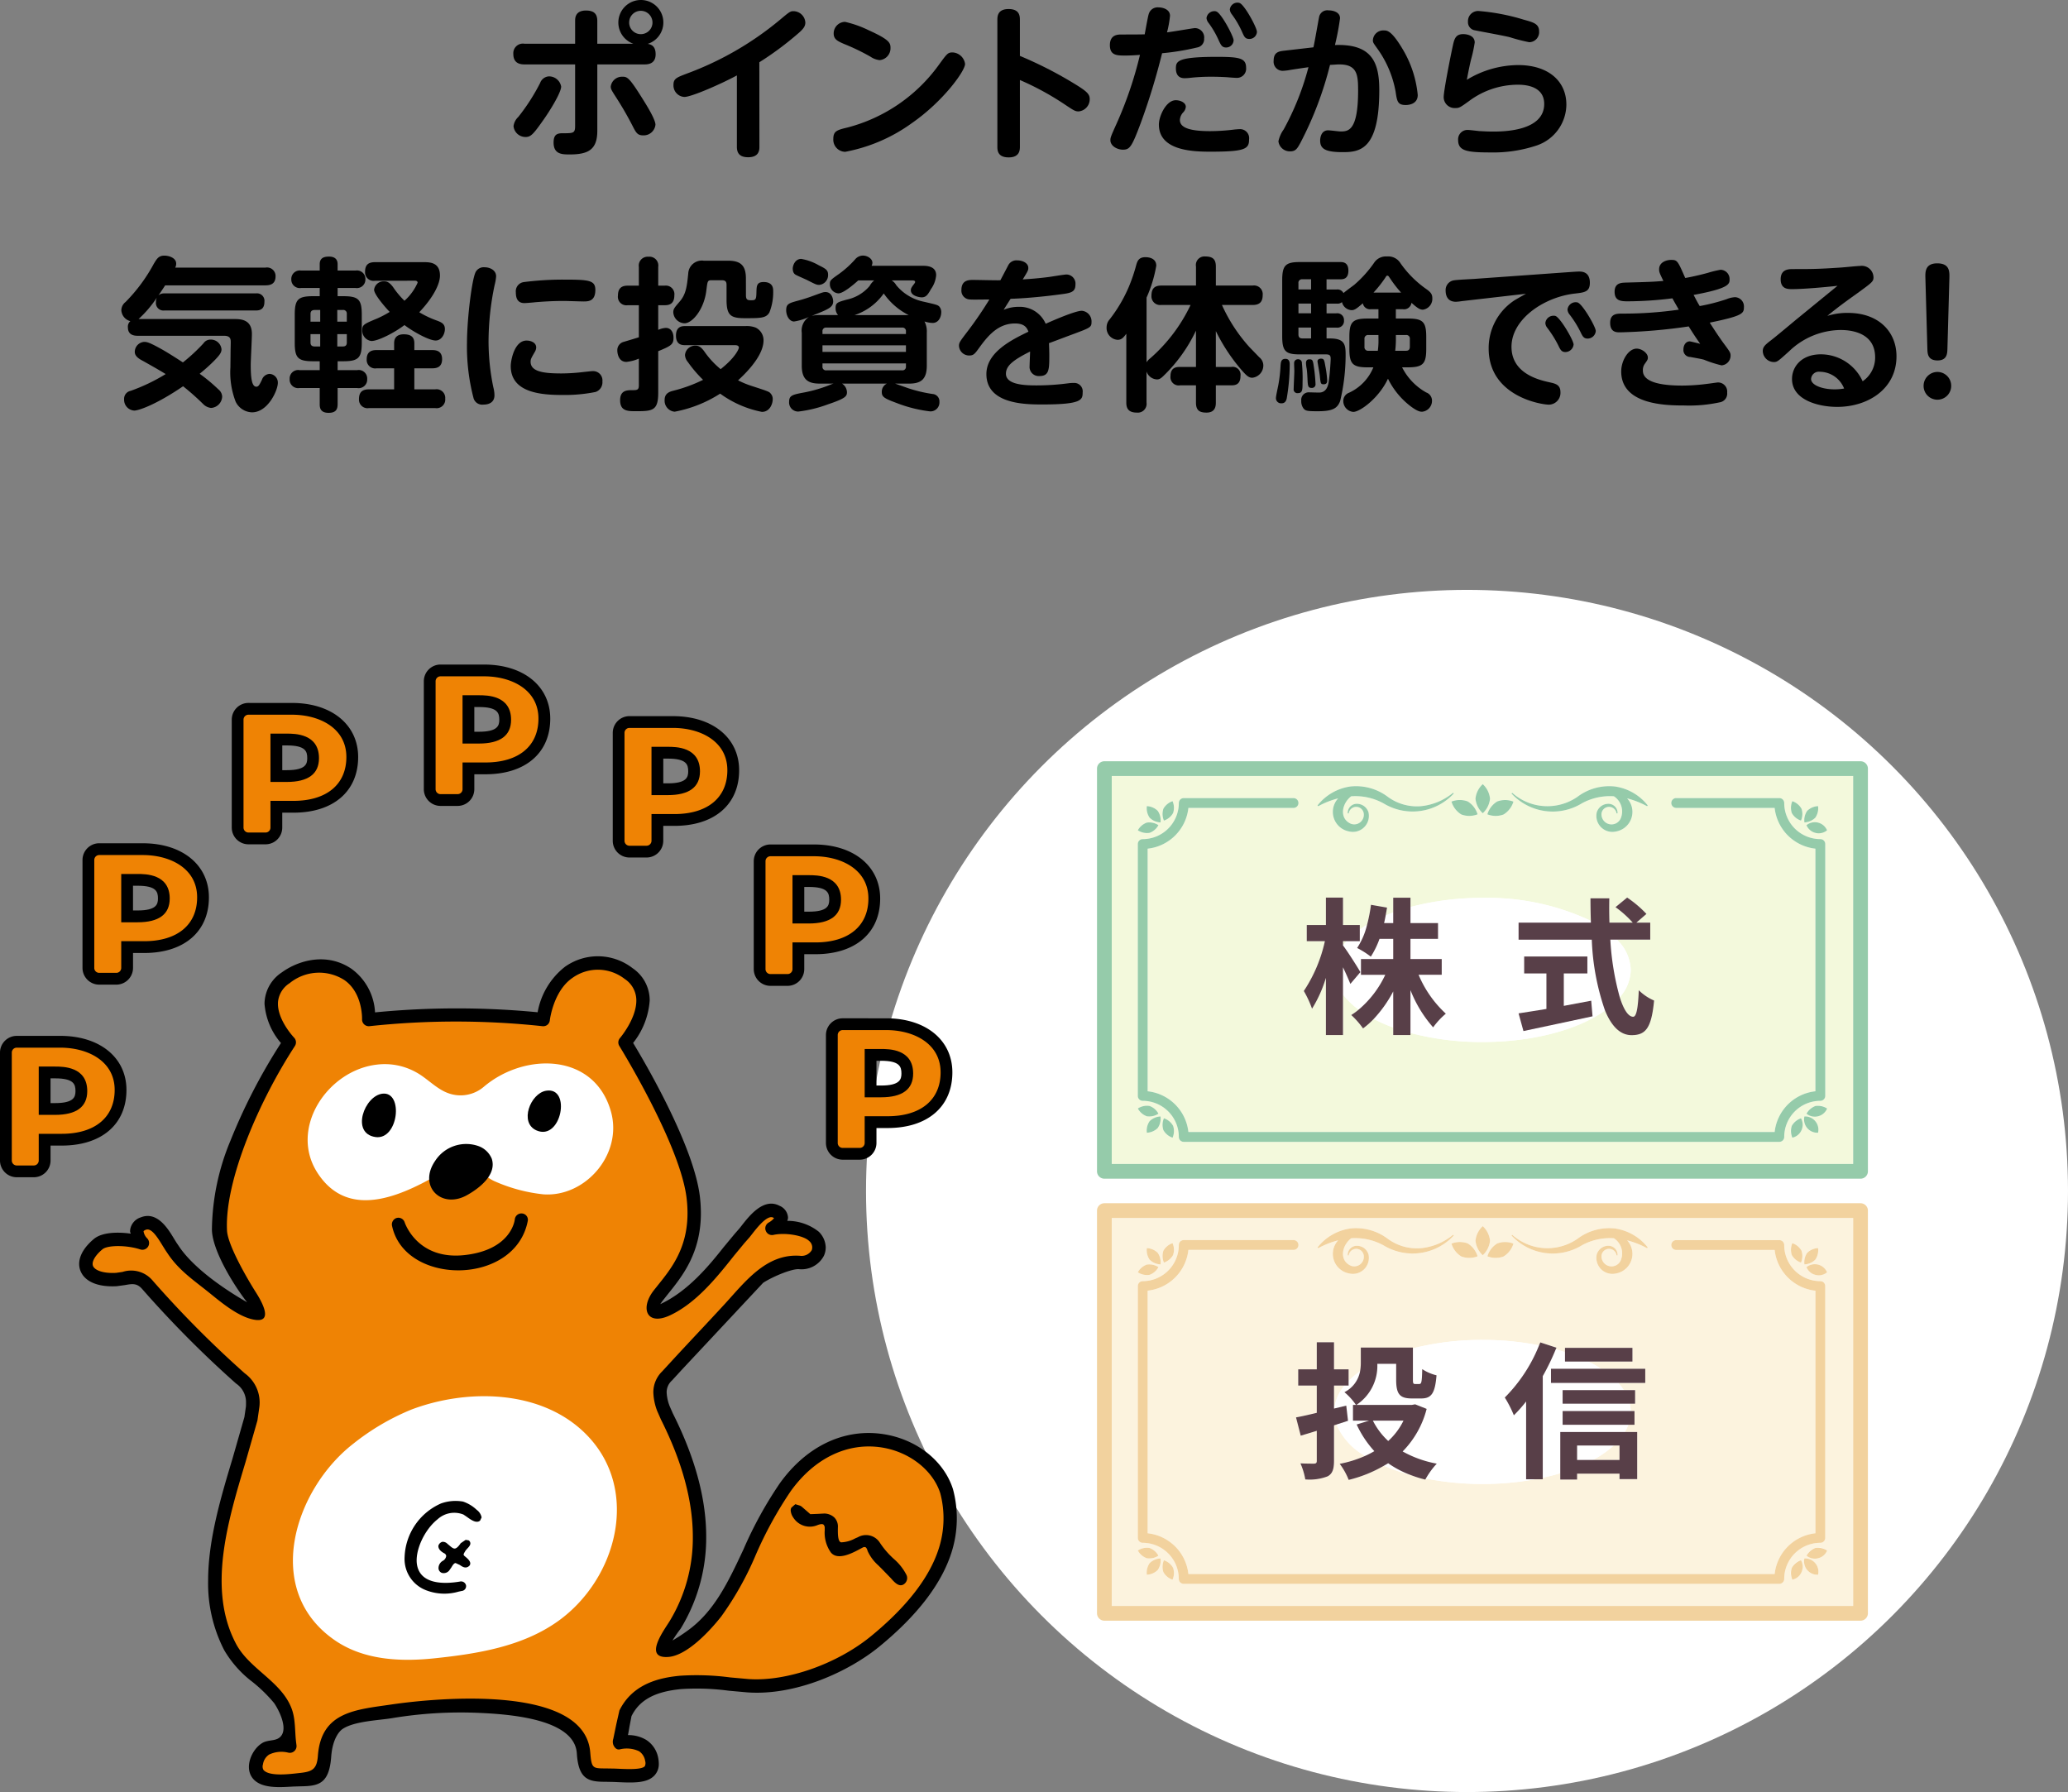 <svg xmlns="http://www.w3.org/2000/svg" xmlns:xlink="http://www.w3.org/1999/xlink" width="276.999" height="239.998" viewBox="0 0 276.999 239.998">
  <rect x="0" y="0" width="276.999" height="239.998" fill="#808080" stroke="none"/>
  <defs>
    <clipPath id="clip-path">
      <rect id="長方形_4404" data-name="長方形 4404" width="104" height="56" transform="translate(-0.371 -0.278)" fill="none"/>
    </clipPath>
    <clipPath id="clip-path-2">
      <rect id="長方形_4405" data-name="長方形 4405" width="104" height="56" transform="translate(-0.371 0.209)" fill="none"/>
    </clipPath>
  </defs>
  <g id="img__pontaInvestReason02" transform="translate(-48.751 -1461)">
    <g id="グループ_5226" data-name="グループ 5226" transform="translate(0.75 -0.002)">
      <circle id="楕円形_796" data-name="楕円形 796" cx="80.5" cy="80.5" r="80.5" transform="translate(164 1540)" fill="#fff"/>
      <g id="グループ_5046" data-name="グループ 5046" transform="translate(-509.111 622.787)">
        <path id="パス_7629" data-name="パス 7629" d="M632.773,967.7a9.945,9.945,0,0,0-3.647,6.081,112.893,112.893,0,0,0-21.78.016,7.7,7.7,0,0,0-3.112-5.806c-3.323-2.282-7.131-1.181-9.382.457a5.1,5.1,0,0,0-2.284,3.756,3.985,3.985,0,0,0-.023.45,9.079,9.079,0,0,0,2.2,5.249,76.653,76.653,0,0,0-6.78,13.113A31.747,31.747,0,0,0,585.5,1002.7c-.1,2.734,2.86,7.568,4.708,9.921-4.631-2.67-7.685-5.334-9.123-7.491l-.355-.525s-.328-.533-.328-.533c-.781-1.294-2.238-3.694-4.428-2.825a2.066,2.066,0,0,0-1.393,1.482,1.832,1.832,0,0,0-.045.417c0,.105.074.18.09.286-1.775-.254-3.857-.191-4.936.707-1.666,1.39-2.318,2.946-1.8,4.272.576,1.453,2.348,2.2,4.865,2.056l1.077-.146c1.025-.182,1.643-.292,2.383.592a143.348,143.348,0,0,0,12.515,12.591,3,3,0,0,1,1.334,2.594c0,.151,0,.307-.009.47l-.207,1.427-1.572,5.492c-1.578,5.25-3.287,10.94-3.287,16.413a19.492,19.492,0,0,0,2.164,9.329,14.684,14.684,0,0,0,3.46,3.992,19.723,19.723,0,0,1,3.215,3.077c.642.93,1.731,3.116,1.034,4.262-.6.972-1.744.533-2.66,1.111-1.317.826-2.271,2.974-1.431,4.421,1.057,1.816,4.039,1.454,5.784,1.378l.889-.026c2.329-.038,3.763-.327,4.03-3.951.2-2.733,1.334-3.6,1.517-3.72,1.563-1.063,4.86-1.158,6.662-1.46a55.958,55.958,0,0,1,11.66-.7c4.217.187,12.778.835,13.065,5.437.222,3.542,1.649,3.79,3.862,3.79l1.064.021.326.014c2.269.105,4.222.2,5.206-.955a2.217,2.217,0,0,0,.52-1.5,3.9,3.9,0,0,0-.07-.72,3.65,3.65,0,0,0-1.615-2.47,4.64,4.64,0,0,0-2.445-.643c.065-.343.133-.725.211-1.185l.26-1.354c1.072-2.163,3.129-3.29,6.663-3.626a32.408,32.408,0,0,1,6.36.219l2.5.225c6.471.464,13.558-2.754,17.7-6.154,5.07-4.155,8.311-8.391,9.64-12.581a15.054,15.054,0,0,0,.2-8.476c-1.188-3.765-4.813-6.655-9.233-7.361-5.273-.84-10.358,1.55-13.963,6.57a53.388,53.388,0,0,0-4.873,8.859c-2.009,4.292-3.91,8.351-7.541,10.916a22.583,22.583,0,0,1-1.963,1.279,18.749,18.749,0,0,1,1.086-1.57,23.373,23.373,0,0,0,3.431-12.339q0-7.622-4.463-16.492s-.4-.911-.4-.911a5.615,5.615,0,0,1-.434-1.918,2.1,2.1,0,0,1,.7-1.58l1.358-1.478s10.719-11.459,10.87-11.619c1.335-.863,3.856-1.89,4.786-1.824a3.376,3.376,0,0,0,3.348-1.793,2.686,2.686,0,0,0,.245-1.108,3.044,3.044,0,0,0-.936-2.118,6.718,6.718,0,0,0-4.213-1.452,1.541,1.541,0,0,0,.1-.411,1.817,1.817,0,0,0-1.152-1.611c-2.106-1.109-4.018,1.328-5.042,2.636l-.343.432-.613.7-1.474,1.778c-1.9,2.4-4.754,5.908-8.494,7.633.154-.222.332-.468.575-.774l.506-.637c1.876-2.334,4.364-5.431,4.364-10.777a19.042,19.042,0,0,0-.131-2.2c-.818-6.9-7.493-18.2-8.945-20.594a10.313,10.313,0,0,0,2.22-5.681,4.954,4.954,0,0,0-.036-.632,5.2,5.2,0,0,0-2.266-3.707A7.59,7.59,0,0,0,632.773,967.7Zm-25.368,7.067a.22.22,0,0,1,0,.038S607.405,974.773,607.405,974.766Zm37.313,36.217Z"/>
        <path id="パス_7630" data-name="パス 7630" d="M630.422,975.472a.9.9,0,0,0,.336-.607c.006-.041.462-3.923,3.028-5.684a5.84,5.84,0,0,1,7,.139,3.435,3.435,0,0,1,1.533,2.451,3.193,3.193,0,0,1,.027.447c0,2.444-2.17,4.992-2.195,5.021a.89.89,0,0,0-.08,1.057c.077.134,8.164,13.218,9.009,20.394a16.848,16.848,0,0,1,.121,1.984c0,4.722-2.176,7.434-3.968,9.662,0,0-.508.637-.514.647-1.9,2.378-1.042,4.87,2.145,3.383,3.5-1.64,6.238-5.046,8.586-8.01l1.378-1.667.692-.784.368-.469c.651-.832,2.011-2.563,2.795-2.152,0,0,.055.038.111.073a2.424,2.424,0,0,1-.7.575.9.9,0,0,0-.475.792.811.811,0,0,0,.062.312.887.887,0,0,0,1.029.562c1.594-.349,4.056.075,4.789.822a1.1,1.1,0,0,1,.344,1.218,1.591,1.591,0,0,1-1.594.756c-4.535-.315-7.379,3.548-10.093,6.495-2.323,2.526-4.688,5.01-7.009,7.53l-1.339,1.457a3.9,3.9,0,0,0-1.184,2.812,7.537,7.537,0,0,0,.537,2.544c.005,0,.482,1.094.482,1.094q4.27,8.488,4.27,15.706a21.455,21.455,0,0,1-3.093,11.271c-.669,1.11-3.682,5.085-.167,4.815,2.536-.2,5.624-3.58,7.075-5.431a41.764,41.764,0,0,0,4.6-8.2,52.259,52.259,0,0,1,4.7-8.573c3.193-4.441,7.645-6.573,12.22-5.843,3.7.59,6.836,3.057,7.811,6.131a13.191,13.191,0,0,1-.2,7.393c-1.22,3.853-4.271,7.8-9.067,11.733-4.58,3.753-11.343,6.118-16.438,5.751l-2.447-.219a34.317,34.317,0,0,0-6.708-.223c-2.624.248-6.318,1-8.119,4.651,0,.005-.411,1.819-.411,1.819l-.407,1.968a1.25,1.25,0,0,0,.015.85c.182.389.464.666.879.567a3.865,3.865,0,0,1,2.557.257,1.913,1.913,0,0,1,.818,1.311.956.956,0,0,1-.051.695c-.418.484-2.349.394-3.759.328l-.33-.013-1.145-.018c-1.753-.005-1.9-.005-2.073-2.146-.73-9.163-20.48-7.323-26.618-6.421-4.805.707-9.429.958-9.864,6.874-.134,1.817-.762,2.128-2.457,2.305-1.1.117-4.022.533-4.826-.406a.909.909,0,0,1-.072-.749,1.889,1.889,0,0,1,.821-1.314,3.815,3.815,0,0,1,2.56-.26.9.9,0,0,0,1.108-.989l-.042-.33c-.2-1.536-.058-3.145-.622-4.614-1.39-3.629-5.624-5.244-7.418-8.611-3.881-7.288-1.149-16.37,1.26-24.38l1.591-5.563.259-1.8a4.823,4.823,0,0,0-1.949-4.506,140.2,140.2,0,0,1-12.305-12.38,3.754,3.754,0,0,0-4.077-1.206l-.866.126c-1.84.1-2.876-.392-3.087-.929s.272-1.4,1.271-2.229c.692-.58,3.3-.568,5.067.022a.9.9,0,0,0,.933-1.472,1.677,1.677,0,0,1-.5-.961c0-.029.083-.111.3-.2.716-.285,1.49.874,2.225,2.084l.374.6c0,.006.353.527.353.527,1.53,2.285,3.5,3.561,5.648,5.3,1.553,1.261,3.75,3.078,5.767,3.5,2.876.607,1.167-2.394.395-3.606-1.381-2.176-3.79-6.439-3.883-8.3-.338-6.726,4.352-17.452,9.091-24.717a.907.907,0,0,0-.1-1.115c-.027-.023-2.369-2.5-2.155-4.844a3.358,3.358,0,0,1,1.553-2.457,6.267,6.267,0,0,1,7.31-.43c2.5,1.71,2.393,5.223,2.39,5.259a.9.9,0,0,0,1,.93,108.44,108.44,0,0,1,23.145,0A.922.922,0,0,0,630.422,975.472Z" fill="#ef8304" fill-rule="evenodd"/>
        <path id="パス_7631" data-name="パス 7631" d="M612.1,1027.035c7.6-2.917,17.758-2.766,23.715,3.468,7.069,7.394,3.885,19.185-3.916,24.794-4.794,3.447-10.877,4.406-16.614,5.008-4.468.47-9.359.257-13.207-2.339-9.918-6.7-5.533-20.276,2.353-26.4a31.756,31.756,0,0,1,7.669-4.527" fill="#fff" fill-rule="evenodd"/>
        <g id="グループ_5045" data-name="グループ 5045">
          <path id="パス_7632" data-name="パス 7632" d="M678.479,1049.043a6.968,6.968,0,0,0-1.568-1.986,11.271,11.271,0,0,1-1.987-2.3,2.19,2.19,0,0,0-2.9-.67l-.349.148a4.217,4.217,0,0,1-1.886.536c-.433-.056-.471-1.005-.445-2.021a1.732,1.732,0,0,0-.461-1.292,2,2,0,0,0-1.382-.545l-.865.047-.983.038-.571-.5-.62-.536c-.006,0-.172-.1-.172-.1l-.646-.2-.522.451a.765.765,0,0,0-.1.386,1.879,1.879,0,0,0,.333.933,2.624,2.624,0,0,0,3.249,1.034c.369-.147.655-.176.8-.078a.579.579,0,0,1,.176.456l0,.312a4.59,4.59,0,0,0,.812,2.958c.92,1.165,2.958.061,3.942-.469l.327-.173a.447.447,0,0,1,.368-.053c.122.055.226.239.3.52a5.745,5.745,0,0,0,1.422,1.912l.449.447,1.241,1.276c.462.531,1.136,1.3,1.8.762A.988.988,0,0,0,678.479,1049.043Z"/>
          <path id="パス_7633" data-name="パス 7633" d="M620.971,1040.426a4.951,4.951,0,0,0-1.837-1.113,5.766,5.766,0,0,0-2.951.251,8.15,8.15,0,0,0-4.874,7.111,1.123,1.123,0,0,0-.006.143,4.481,4.481,0,0,0,2.962,4.4,6.79,6.79,0,0,0,4.262.158l.411-.09a.647.647,0,0,0,.6-.737.678.678,0,0,0-.838-.522c-1.936.324-5.247.464-5.729-2.231-.327-1.844.964-4.7,2.761-6.12a3.306,3.306,0,0,1,3.453-.628l.427.286c.552.4,1.313.963,1.809.521l.2-.423A1.637,1.637,0,0,0,620.971,1040.426Z"/>
          <path id="パス_7634" data-name="パス 7634" d="M619.484,1045.86l.2-.231c.216-.226.461-.485.429-.768a.493.493,0,0,0-.233-.356l-.393-.067-.666.452c-.3.45-.558.685-.775.713s-.454-.164-.736-.412l-.271-.226a.86.86,0,0,0-.678-.263.772.772,0,0,0-.5.44l-.018.039c-.014.054-.134.571.754,1.048a.462.462,0,0,1,.283.362.866.866,0,0,1-.461.659,1.121,1.121,0,0,0-.568,1.036.689.689,0,0,0,.451.578.953.953,0,0,0,.972-.309l.314-.45c.159-.271.326-.549.555-.56l.562.259c.322.227.768.533,1.223.154a.459.459,0,0,0,.175-.359c0-.355-.411-.7-.74-.971-.213-.181-.19-.245.019-.6Z"/>
        </g>
        <path id="パス_7635" data-name="パス 7635" d="M607.621,980.789a8.625,8.625,0,0,1,5.248,1.04c1.526.834,2.744,2.286,4.418,2.835a4.792,4.792,0,0,0,4.639-.911c5.454-4.619,14.808-4.571,17.025,3.343,1.592,5.7-3.43,11.482-9.066,11.068a21.68,21.68,0,0,1-6.406-1.7c-1.992-.8-3.294-3.506-6.809-1.448-5.028,2.952-12.7,7.02-17.053.241-3.823-5.964,1.392-13.722,8-14.467" fill="#fff" fill-rule="evenodd"/>
        <path id="パス_7636" data-name="パス 7636" d="M615.394,993.69a4.95,4.95,0,0,1,5.816-1.983,3.033,3.033,0,0,1,1.772,1.691c.693,2.136-1.667,3.939-3.222,4.822-3.467,2.031-6.711-1.108-4.366-4.53" fill-rule="evenodd"/>
        <path id="パス_7637" data-name="パス 7637" d="M608.362,984.682c2.833-.292,2.12,6.254-.96,5.81-3.341-.487-1.481-5.553.96-5.81" fill-rule="evenodd"/>
        <path id="パス_7638" data-name="パス 7638" d="M630.247,984.292c3.443-.591,2.065,6.771-1.273,5.313-2.353-1.031-.81-4.961,1.273-5.313" fill-rule="evenodd"/>
        <path id="パス_7639" data-name="パス 7639" d="M626.069,1001.512c-.016.166-.5,4.1-6.735,4.789-6.26.687-7.958-4.2-8.025-4.4a.88.88,0,0,0-1.11-.557.908.908,0,0,0-.561,1.1c1.758,7.991,16.55,7.991,18.177-.771a.847.847,0,0,0-.787-.946A.883.883,0,0,0,626.069,1001.512Z"/>
        <path id="パス_7640" data-name="パス 7640" d="M621.955,928h-5.837a1.454,1.454,0,0,0-1.448,1.452v14.455a1.453,1.453,0,0,0,1.448,1.45h2.289a1.455,1.455,0,0,0,1.451-1.45v-2.793h2.285c4.676,0,7.882-2.324,7.882-6.66,0-4.166-3.642-6.454-8.07-6.454m-.7,9h-1.4v-4.892h1.4c2.076,0,3.52.49,3.52,2.5,0,1.938-1.58,2.393-3.52,2.393" fill="#ef8304"/>
        <path id="パス_7641" data-name="パス 7641" d="M616.118,927.213a2.241,2.241,0,0,0-2.237,2.24v14.455a2.241,2.241,0,0,0,2.237,2.239h2.289a2.241,2.241,0,0,0,2.238-2.239v-2h1.5c5.346,0,8.671-2.854,8.671-7.451,0-4.332-3.56-7.242-8.859-7.242Zm-.659,16.7V929.453a.66.66,0,0,1,.659-.662h5.837c3.623,0,7.279,1.751,7.279,5.664,0,3.677-2.648,5.873-7.091,5.873h-3.076v3.58a.66.66,0,0,1-.66.661h-2.289A.659.659,0,0,1,615.459,943.908Z"/>
        <path id="パス_7642" data-name="パス 7642" d="M619.858,931.326h-.791v6.468h2.191c2.86,0,4.312-1.069,4.312-3.182,0-3.286-3.245-3.286-4.312-3.286Zm1.4,1.577c2.526,0,2.732.808,2.732,1.709,0,.775-.21,1.6-2.732,1.6h-.613V932.9Z"/>
        <path id="パス_7643" data-name="パス 7643" d="M647.256,934.912h-5.831a1.453,1.453,0,0,0-1.45,1.451v14.455a1.453,1.453,0,0,0,1.45,1.45h2.286a1.456,1.456,0,0,0,1.453-1.45v-2.793h2.284c4.672,0,7.878-2.324,7.878-6.658,0-4.168-3.642-6.455-8.07-6.455m-.7,9h-1.4v-4.889h1.4c2.076,0,3.521.489,3.521,2.5,0,1.941-1.582,2.393-3.521,2.393" fill="#ef8304"/>
        <path id="パス_7644" data-name="パス 7644" d="M641.425,934.122a2.241,2.241,0,0,0-2.237,2.241v14.455a2.24,2.24,0,0,0,2.237,2.238h2.286a2.241,2.241,0,0,0,2.242-2.238v-2h1.495c5.347,0,8.668-2.854,8.668-7.449,0-4.333-3.561-7.245-8.86-7.245Zm-.663,16.7V936.363a.664.664,0,0,1,.663-.662h5.831c3.625,0,7.282,1.752,7.282,5.666,0,3.674-2.651,5.87-7.09,5.87h-3.071v3.581a.667.667,0,0,1-.666.661h-2.286A.664.664,0,0,1,640.762,950.818Z"/>
        <path id="パス_7645" data-name="パス 7645" d="M645.164,938.233h-.787V944.7h2.184c2.858,0,4.31-1.069,4.31-3.183,0-3.286-3.244-3.286-4.31-3.286Zm1.4,1.578c2.523,0,2.73.808,2.73,1.708,0,.779-.209,1.605-2.73,1.605h-.608v-3.313Z"/>
        <path id="パス_7646" data-name="パス 7646" d="M666.148,952.1h-5.837a1.453,1.453,0,0,0-1.45,1.449v14.456a1.456,1.456,0,0,0,1.45,1.451H662.6a1.454,1.454,0,0,0,1.45-1.451v-2.79h2.287c4.674,0,7.881-2.328,7.881-6.664,0-4.166-3.642-6.451-8.07-6.451m-.7,9h-1.4v-4.89h1.4c2.084,0,3.523.487,3.523,2.5,0,1.936-1.579,2.391-3.523,2.391" fill="#ef8304"/>
        <path id="パス_7647" data-name="パス 7647" d="M660.311,951.31a2.241,2.241,0,0,0-2.237,2.239v14.456a2.241,2.241,0,0,0,2.237,2.239H662.6a2.241,2.241,0,0,0,2.238-2.239v-2h1.5c5.345,0,8.668-2.855,8.668-7.453,0-4.331-3.558-7.241-8.857-7.241Zm-.662,16.7V953.549a.665.665,0,0,1,.662-.662h5.837c3.623,0,7.282,1.75,7.282,5.664,0,3.677-2.651,5.875-7.093,5.875h-3.074v3.579a.663.663,0,0,1-.663.661h-2.289A.665.665,0,0,1,659.649,968.005Z"/>
        <path id="パス_7648" data-name="パス 7648" d="M664.05,955.421h-.787v6.471h2.185c2.863,0,4.315-1.072,4.315-3.183,0-3.288-3.246-3.288-4.315-3.288Zm1.4,1.578c2.525,0,2.735.809,2.735,1.71,0,.778-.21,1.6-2.735,1.6h-.61V957Z"/>
        <path id="パス_7649" data-name="パス 7649" d="M675.818,975.379h-5.833a1.453,1.453,0,0,0-1.452,1.451v14.454a1.454,1.454,0,0,0,1.452,1.451h2.289a1.451,1.451,0,0,0,1.445-1.451v-2.792h2.291c4.67,0,7.878-2.324,7.878-6.66,0-4.168-3.643-6.453-8.07-6.453m-.693,9h-1.406v-4.892h1.406c2.076,0,3.518.489,3.518,2.5,0,1.938-1.582,2.394-3.518,2.394" fill="#ef8304"/>
        <path id="パス_7650" data-name="パス 7650" d="M669.985,974.59a2.244,2.244,0,0,0-2.242,2.24v14.454a2.245,2.245,0,0,0,2.242,2.241h2.289a2.244,2.244,0,0,0,2.236-2.241v-2h1.5c5.348,0,8.668-2.857,8.668-7.451,0-4.333-3.561-7.242-8.86-7.242Zm-.663,16.694V976.83a.663.663,0,0,1,.663-.663h5.833c3.626,0,7.283,1.752,7.283,5.665,0,3.677-2.653,5.873-7.091,5.873h-3.078v3.579a.662.662,0,0,1-.658.664h-2.289A.664.664,0,0,1,669.322,991.284Z"/>
        <path id="パス_7651" data-name="パス 7651" d="M673.719,978.7h-.787v6.47h2.193c2.857,0,4.3-1.071,4.3-3.182,0-3.288-3.241-3.288-4.3-3.288Zm1.406,1.579c2.521,0,2.729.809,2.729,1.709,0,.778-.212,1.606-2.729,1.606h-.615v-3.315Z"/>
        <path id="パス_7652" data-name="パス 7652" d="M596.23,933.144h-5.837a1.454,1.454,0,0,0-1.45,1.449v14.458a1.456,1.456,0,0,0,1.45,1.449h2.288a1.455,1.455,0,0,0,1.45-1.449v-2.793h2.289c4.672,0,7.878-2.324,7.878-6.66,0-4.168-3.644-6.454-8.068-6.454m-.7,9.005h-1.4v-4.894h1.4c2.079,0,3.522.489,3.522,2.5,0,1.939-1.583,2.4-3.522,2.4" fill="#ef8304"/>
        <path id="パス_7653" data-name="パス 7653" d="M590.393,932.354a2.241,2.241,0,0,0-2.238,2.239v14.458a2.24,2.24,0,0,0,2.238,2.238h2.288a2.241,2.241,0,0,0,2.238-2.238v-2h1.5c5.343,0,8.666-2.853,8.666-7.45,0-4.332-3.562-7.244-8.856-7.244Zm-.663,16.7V934.593a.665.665,0,0,1,.663-.661h5.837c3.618,0,7.277,1.753,7.277,5.666,0,3.676-2.652,5.872-7.087,5.872h-3.081v3.581a.657.657,0,0,1-.658.659h-2.288A.662.662,0,0,1,589.73,949.051Z"/>
        <path id="パス_7654" data-name="パス 7654" d="M594.131,936.465h-.792v6.471h2.19c2.863,0,4.31-1.072,4.31-3.183,0-3.288-3.244-3.288-4.31-3.288Zm1.4,1.58c2.526,0,2.735.808,2.735,1.708,0,.778-.209,1.606-2.735,1.606h-.61v-3.314Z"/>
        <path id="パス_7655" data-name="パス 7655" d="M576.236,951.936H570.4a1.452,1.452,0,0,0-1.446,1.451v14.457a1.45,1.45,0,0,0,1.446,1.448h2.29a1.452,1.452,0,0,0,1.45-1.448v-2.792h2.285c4.676,0,7.884-2.327,7.884-6.663,0-4.165-3.646-6.453-8.071-6.453m-.7,9.005h-1.4v-4.892h1.4c2.076,0,3.522.488,3.522,2.5,0,1.937-1.582,2.394-3.522,2.394" fill="#ef8304"/>
        <path id="パス_7656" data-name="パス 7656" d="M570.4,951.146a2.246,2.246,0,0,0-2.237,2.241v14.457a2.242,2.242,0,0,0,2.237,2.238h2.29a2.242,2.242,0,0,0,2.24-2.238v-2h1.495c5.348,0,8.67-2.854,8.67-7.452,0-4.33-3.56-7.243-8.857-7.243Zm-.659,16.7V953.387a.663.663,0,0,1,.659-.661h5.838c3.624,0,7.278,1.752,7.278,5.663,0,3.678-2.65,5.874-7.091,5.874H573.35v3.581a.662.662,0,0,1-.662.66H570.4A.662.662,0,0,1,569.739,967.844Z"/>
        <path id="パス_7657" data-name="パス 7657" d="M574.138,955.261h-.788v6.47h2.188c2.862,0,4.308-1.073,4.308-3.184,0-3.286-3.244-3.286-4.308-3.286Zm1.4,1.576c2.526,0,2.732.809,2.732,1.71,0,.775-.21,1.6-2.732,1.6h-.61v-3.314Z"/>
        <path id="パス_7658" data-name="パス 7658" d="M565.187,977.732h-5.832a1.456,1.456,0,0,0-1.452,1.452v14.452a1.456,1.456,0,0,0,1.452,1.451h2.287a1.453,1.453,0,0,0,1.45-1.451v-2.79h2.286c4.675,0,7.881-2.328,7.881-6.661,0-4.168-3.644-6.453-8.072-6.453m-.693,9h-1.4v-4.89h1.4c2.076,0,3.521.487,3.521,2.5,0,1.942-1.581,2.393-3.521,2.393" fill="#ef8304"/>
        <path id="パス_7659" data-name="パス 7659" d="M559.355,976.944a2.244,2.244,0,0,0-2.243,2.24v14.452a2.245,2.245,0,0,0,2.243,2.241h2.287a2.244,2.244,0,0,0,2.241-2.241v-2h1.495c5.35,0,8.672-2.857,8.672-7.452,0-4.333-3.565-7.241-8.863-7.241Zm-.663,16.692V979.184a.663.663,0,0,1,.663-.662h5.832c3.625,0,7.284,1.751,7.284,5.663,0,3.676-2.65,5.874-7.093,5.874H562.3v3.577a.664.664,0,0,1-.662.664h-2.287A.666.666,0,0,1,558.692,993.636Z"/>
        <path id="パス_7660" data-name="パス 7660" d="M563.092,981.054H562.3v6.469h2.19c2.857,0,4.309-1.069,4.309-3.183,0-3.286-3.244-3.286-4.309-3.286Zm1.4,1.579c2.522,0,2.73.808,2.73,1.707,0,.778-.208,1.606-2.73,1.606h-.611v-3.313Z"/>
      </g>
      <g id="グループ_7037" data-name="グループ 7037" transform="translate(195.371 1563.279)">
        <g id="グループ_7036" data-name="グループ 7036" transform="translate(0 0)" clip-path="url(#clip-path)">
          <path id="パス_9160" data-name="パス 9160" d="M50.1,36.639v.572h0c.145-.194.3-.385.473-.573Z" transform="translate(-17.579 -12.868)" fill="#f3f9dc"/>
          <path id="パス_9161" data-name="パス 9161" d="M3,54.959h99.311V3H3Zm3.5-7.422a2.223,2.223,0,0,1,1.553-.345,2.215,2.215,0,0,1,1.208,1.034A2.218,2.218,0,0,1,7.7,48.57,2.213,2.213,0,0,1,6.5,47.537m2.667,2.608a2.217,2.217,0,0,1-1.459.632,2.218,2.218,0,0,1,.37-1.547A2.221,2.221,0,0,1,9.532,48.6a2.221,2.221,0,0,1-.37,1.548m1.984,1.3a2.216,2.216,0,0,1-1.228-1.01,2.221,2.221,0,0,1,.07-1.589,2.213,2.213,0,0,1,1.229,1.009,2.222,2.222,0,0,1-.07,1.59m84.246-1.01a2.219,2.219,0,0,1-1.229,1.01,1.779,1.779,0,0,1,1.158-2.6,2.219,2.219,0,0,1,.07,1.589m2.215.346a1.778,1.778,0,0,1-1.829-2.18,1.779,1.779,0,0,1,1.829,2.18m0-2.206a2.22,2.22,0,0,1-1.553-.345,1.779,1.779,0,0,1,2.76-.689,2.213,2.213,0,0,1-1.207,1.034m1.207-38.293a2.221,2.221,0,0,1-1.553.345,2.218,2.218,0,0,1-1.208-1.035,1.779,1.779,0,0,1,2.76.689M96.149,7.67a2.219,2.219,0,0,1,1.459-.633,2.219,2.219,0,0,1-.369,1.547,2.216,2.216,0,0,1-1.46.632,2.216,2.216,0,0,1,.37-1.546m-1.984-1.3a2.219,2.219,0,0,1,1.229,1.01,2.22,2.22,0,0,1-.07,1.589,2.214,2.214,0,0,1-1.228-1.009,2.223,2.223,0,0,1,.07-1.59M56.64,5.25a7.093,7.093,0,0,0,8.718.551,7.069,7.069,0,0,1,5.023-1.393A6.808,6.808,0,0,1,74.8,6.952l-.09.1a11.728,11.728,0,0,0-2.677-1.054,2.664,2.664,0,0,1-1.478,4.435,2.144,2.144,0,0,1-2.584-2.563,1.621,1.621,0,0,1,1.582-1.142,1.216,1.216,0,0,1,1.2,1.286h-.132a1.016,1.016,0,0,0-2.014.018,1.346,1.346,0,0,0,2.614.547,2.415,2.415,0,0,0-.954-2.858,7.829,7.829,0,0,0-4.339.97,7.506,7.506,0,0,1-9.378-1.345l.093-.093M54.633,6.407a3.028,3.028,0,0,1,2.172.022,3.033,3.033,0,0,1-1.323,1.726,3.026,3.026,0,0,1-2.173-.022,3.037,3.037,0,0,1,1.323-1.726M52.695,4.1a3.032,3.032,0,0,1,.973,1.945,3.034,3.034,0,0,1-.973,1.945,3.035,3.035,0,0,1-.972-1.945A3.033,3.033,0,0,1,52.695,4.1m-2.016,2.31A3.037,3.037,0,0,1,52,8.132a3.026,3.026,0,0,1-2.173.022,3.035,3.035,0,0,1-1.323-1.726,3.03,3.03,0,0,1,2.173-.022m-15.7-2A7.064,7.064,0,0,1,40,5.8a6.6,6.6,0,0,0,4.355,1.247,8,8,0,0,0,4.364-1.8l.093.093a7.5,7.5,0,0,1-9.377,1.345,7.84,7.84,0,0,0-4.364-.97c-1.281.974-1.638,3-.018,3.688a1.282,1.282,0,0,0,1.7-1.377,1.016,1.016,0,0,0-2.015-.018h-.132a1.216,1.216,0,0,1,1.2-1.286A1.622,1.622,0,0,1,37.39,7.867a2.144,2.144,0,0,1-2.584,2.563,2.663,2.663,0,0,1-1.478-4.435,11.728,11.728,0,0,0-2.677,1.054l-.09-.1a6.806,6.806,0,0,1,4.415-2.544M29.122,25.124v-2.17h2.565v-3.67h2.289v3.67h2.249v.606c.307-.22.635-.432.977-.638a21.69,21.69,0,0,0,.522-2.672l2.151.375c-.059.354-.118.7-.183,1.048.329-.137.664-.272,1.012-.4V19.3h2.308v1.242a37.3,37.3,0,0,1,9.644-1.213A32.375,32.375,0,0,1,67.175,22.4c-.034-.992-.052-2.012-.052-3.017h2.525c-.02,1.085-.02,2.19.02,3.255h3.117a14.054,14.054,0,0,0-2.309-2.072l1.559-1.282a14.734,14.734,0,0,1,2.585,2.19l-1.342,1.164h1.854v2.289H70.679a5.891,5.891,0,0,1,1.838,4.052,5.653,5.653,0,0,1-1.47,3.644c.512,1.631,1.128,2.623,1.8,2.623.414,0,.651-1.046.749-3.552a6.617,6.617,0,0,0,2.053,1.382c-.356,3.728-1.145,4.636-3.019,4.636-1.564,0-2.717-1.265-3.555-3.3-3.575,2.545-9.593,4.217-16.416,4.217a37.3,37.3,0,0,1-9.644-1.214v.281H40.7v-1.01a22.05,22.05,0,0,1-2.613-1.148A10.677,10.677,0,0,1,36.658,36.8a11.334,11.334,0,0,0-1.578-1.8,8.936,8.936,0,0,0,.994-.721,9.923,9.923,0,0,1-2.1-2.026v5.432H31.687V30.037a17.2,17.2,0,0,1-1.855,4.122,14.394,14.394,0,0,0-1.1-2.367,19.664,19.664,0,0,0,2.821-6.668ZM9.919,7.384a2.216,2.216,0,0,1,1.228-1.01,2.222,2.222,0,0,1,.07,1.59A2.216,2.216,0,0,1,9.989,8.973a2.221,2.221,0,0,1-.07-1.589M7.7,7.037a2.219,2.219,0,0,1,1.459.633,2.216,2.216,0,0,1,.37,1.546,2.213,2.213,0,0,1-1.459-.632A2.217,2.217,0,0,1,7.7,7.037m0,2.206a2.215,2.215,0,0,1,1.553.345,2.218,2.218,0,0,1-1.208,1.035A2.222,2.222,0,0,1,6.5,10.277,2.215,2.215,0,0,1,7.7,9.243M6.492,12.112a.658.658,0,0,1,.658-.658,4.842,4.842,0,0,0,4.837-4.836.658.658,0,0,1,.658-.658h14.73a.658.658,0,0,1,0,1.315H13.269a6.166,6.166,0,0,1-5.461,5.459V45.223a6.166,6.166,0,0,1,5.461,5.459H91.794a6.165,6.165,0,0,1,5.46-5.459V12.735a6.165,6.165,0,0,1-5.46-5.459H78.579a.658.658,0,0,1,0-1.315H92.417a.658.658,0,0,1,.658.658,4.841,4.841,0,0,0,4.837,4.836.658.658,0,0,1,.658.658V45.846a.657.657,0,0,1-.658.658,4.841,4.841,0,0,0-4.837,4.837.658.658,0,0,1-.658.658H12.645a.658.658,0,0,1-.658-.658A4.842,4.842,0,0,0,7.15,46.5a.657.657,0,0,1-.658-.658Z" transform="translate(-1.457 -1.354)" fill="#f3f9dc"/>
          <path id="パス_9162" data-name="パス 9162" d="M102.271,0H.987A.987.987,0,0,0,0,.987V54.917a.987.987,0,0,0,.987.987H102.271a.987.987,0,0,0,.987-.987V.987A.987.987,0,0,0,102.271,0m-.987,53.931H1.973V1.973h99.311Z" transform="translate(-0.43 -0.326)" fill="#95cbaa"/>
          <path id="パス_9163" data-name="パス 9163" d="M8.968,48.044a4.842,4.842,0,0,1,4.837,4.837.658.658,0,0,0,.658.658H94.235a.658.658,0,0,0,.658-.658,4.842,4.842,0,0,1,4.837-4.837.657.657,0,0,0,.658-.658V13.652a.657.657,0,0,0-.658-.658,4.841,4.841,0,0,1-4.837-4.837.658.658,0,0,0-.658-.658H80.4a.658.658,0,0,0,0,1.315H93.611a6.164,6.164,0,0,0,5.46,5.459V46.764a6.165,6.165,0,0,0-5.46,5.459H15.086a6.166,6.166,0,0,0-5.461-5.459V14.275a6.164,6.164,0,0,0,5.461-5.459H29.193a.658.658,0,0,0,0-1.315H14.463a.658.658,0,0,0-.658.658,4.842,4.842,0,0,1-4.837,4.837.657.657,0,0,0-.658.658V47.386a.657.657,0,0,0,.658.658" transform="translate(-3.275 -2.894)" fill="#95cbaa"/>
          <path id="パス_9164" data-name="パス 9164" d="M10.511,72.961a2.219,2.219,0,0,0-.37,1.548,2.219,2.219,0,0,0,1.459-.633,2.219,2.219,0,0,0,.37-1.548,2.219,2.219,0,0,0-1.459.633" transform="translate(-3.896 -25.085)" fill="#95cbaa"/>
          <path id="パス_9165" data-name="パス 9165" d="M11.075,71.2a2.216,2.216,0,0,0-1.207-1.034,2.221,2.221,0,0,0-1.554.345A2.218,2.218,0,0,0,9.522,71.55a2.222,2.222,0,0,0,1.553-.345" transform="translate(-3.276 -24.332)" fill="#95cbaa"/>
          <path id="パス_9166" data-name="パス 9166" d="M13.524,72.7a2.22,2.22,0,0,0-.07,1.589,2.219,2.219,0,0,0,1.229,1.01,2.218,2.218,0,0,0,.07-1.589,2.213,2.213,0,0,0-1.228-1.01" transform="translate(-4.992 -25.212)" fill="#95cbaa"/>
          <path id="パス_9167" data-name="パス 9167" d="M144.059,72.328a1.778,1.778,0,0,0,1.829,2.18,1.779,1.779,0,0,0-1.829-2.18" transform="translate(-49.737 -25.085)" fill="#95cbaa"/>
          <path id="パス_9168" data-name="パス 9168" d="M145.7,70.171a2.213,2.213,0,0,0-1.208,1.034,1.778,1.778,0,0,0,2.76-.689,2.221,2.221,0,0,0-1.552-.345" transform="translate(-49.89 -24.332)" fill="#95cbaa"/>
          <path id="パス_9169" data-name="パス 9169" d="M141.44,73.709a2.22,2.22,0,0,0,.07,1.589,1.778,1.778,0,0,0,1.158-2.6,2.216,2.216,0,0,0-1.228,1.01" transform="translate(-48.803 -25.212)" fill="#95cbaa"/>
          <path id="パス_9170" data-name="パス 9170" d="M11.971,11.318a2.217,2.217,0,0,0-.37-1.547,2.215,2.215,0,0,0-1.459-.633,2.217,2.217,0,0,0,.37,1.547,2.219,2.219,0,0,0,1.459.633" transform="translate(-3.896 -3.454)" fill="#95cbaa"/>
          <path id="パス_9171" data-name="パス 9171" d="M9.868,13.849a2.213,2.213,0,0,0,1.207-1.035,2.222,2.222,0,0,0-1.553-.345A2.213,2.213,0,0,0,8.315,13.5a2.221,2.221,0,0,0,1.553.345" transform="translate(-3.277 -4.581)" fill="#95cbaa"/>
          <path id="パス_9172" data-name="パス 9172" d="M14.752,9.719a2.22,2.22,0,0,0-.07-1.589,2.214,2.214,0,0,0-1.228,1.009,2.222,2.222,0,0,0,.07,1.59,2.216,2.216,0,0,0,1.228-1.01" transform="translate(-4.992 -3.109)" fill="#95cbaa"/>
          <path id="パス_9173" data-name="パス 9173" d="M145.519,10.685a2.218,2.218,0,0,0,.37-1.547,2.217,2.217,0,0,0-1.459.632,2.219,2.219,0,0,0-.37,1.548,2.219,2.219,0,0,0,1.459-.633" transform="translate(-49.737 -3.454)" fill="#95cbaa"/>
          <path id="パス_9174" data-name="パス 9174" d="M144.488,12.815a1.778,1.778,0,0,0,2.76.689,1.778,1.778,0,0,0-2.76-.689" transform="translate(-49.89 -4.581)" fill="#95cbaa"/>
          <path id="パス_9175" data-name="パス 9175" d="M142.669,10.729a2.221,2.221,0,0,0,.07-1.59,2.216,2.216,0,0,0-1.229-1.009,2.222,2.222,0,0,0-.07,1.589,2.213,2.213,0,0,0,1.228,1.01" transform="translate(-48.804 -3.109)" fill="#95cbaa"/>
          <path id="パス_9176" data-name="パス 9176" d="M93.793,7.384a7.819,7.819,0,0,1,4.339-.97,2.414,2.414,0,0,1,.954,2.858,1.346,1.346,0,0,1-2.614-.548,1.016,1.016,0,0,1,2.015-.018h.132a1.216,1.216,0,0,0-1.2-1.286,1.621,1.621,0,0,0-1.582,1.142,2.143,2.143,0,0,0,2.584,2.563A2.663,2.663,0,0,0,99.9,6.69a11.76,11.76,0,0,1,2.677,1.054l.09-.1A6.812,6.812,0,0,0,98.25,5.1,7.073,7.073,0,0,0,93.227,6.5a7.091,7.091,0,0,1-8.718-.551l-.093.093a7.5,7.5,0,0,0,9.377,1.346" transform="translate(-29.327 -2.049)" fill="#95cbaa"/>
          <path id="パス_9177" data-name="パス 9177" d="M47.673,6.69a2.663,2.663,0,0,0,1.478,4.435,2.144,2.144,0,0,0,2.584-2.563A1.621,1.621,0,0,0,50.153,7.42a1.215,1.215,0,0,0-1.2,1.285h.132a1.016,1.016,0,0,1,2.015.018,1.283,1.283,0,0,1-1.7,1.378c-1.619-.684-1.261-2.715.018-3.688a7.829,7.829,0,0,1,4.365.969,7.5,7.5,0,0,0,9.377-1.345l-.093-.093a8,8,0,0,1-4.364,1.8A6.6,6.6,0,0,1,54.342,6.5,7.068,7.068,0,0,0,49.32,5.1a6.814,6.814,0,0,0-4.415,2.544l.09.1A11.764,11.764,0,0,1,47.673,6.69" transform="translate(-15.802 -2.049)" fill="#95cbaa"/>
          <path id="パス_9178" data-name="パス 9178" d="M78.053,8.557a3.032,3.032,0,0,0,.973-1.945,3.032,3.032,0,0,0-.973-1.945,3.032,3.032,0,0,0-.973,1.945,3.032,3.032,0,0,0,.973,1.945" transform="translate(-26.815 -1.924)" fill="#95cbaa"/>
          <path id="パス_9179" data-name="パス 9179" d="M81.667,9.821A3.035,3.035,0,0,0,82.99,8.1a3.03,3.03,0,0,0-2.173-.022A3.035,3.035,0,0,0,79.494,9.8a3.03,3.03,0,0,0,2.173.022" transform="translate(-27.642 -3.02)" fill="#95cbaa"/>
          <path id="パス_9180" data-name="パス 9180" d="M73.512,9.821A3.03,3.03,0,0,0,75.685,9.8a3.035,3.035,0,0,0-1.323-1.726,3.03,3.03,0,0,0-2.173.022,3.035,3.035,0,0,0,1.323,1.726" transform="translate(-25.141 -3.02)" fill="#95cbaa"/>
          <path id="パス_9181" data-name="パス 9181" d="M105.807,44.034a5.651,5.651,0,0,0,1.47-3.643,5.891,5.891,0,0,0-1.838-4.052h-.893a36.025,36.025,0,0,0,1.261,7.695" transform="translate(-36.217 -12.765)" fill="#fff"/>
          <path id="パス_9182" data-name="パス 9182" d="M56.354,50.551A21.781,21.781,0,0,0,58.966,51.7V46.868a16.715,16.715,0,0,1-2.612,3.683" transform="translate(-19.721 -16.37)" fill="#fff"/>
          <path id="パス_9183" data-name="パス 9183" d="M50.571,35.493c-.169.188-.328.379-.473.573.572.731,2.012,3,2.328,3.571l-1.342,1.578c-.217-.552-.592-1.4-.987-2.229V42.63a9.953,9.953,0,0,0,2.1,2.026,13.682,13.682,0,0,0,3.564-4.664H52.5V37.88h4.322v-2.7H54.99a11.676,11.676,0,0,1-1.163,2.387A12.237,12.237,0,0,0,51.991,36.4a9.738,9.738,0,0,0,1.332-3.11c-.343.206-.67.418-.977.637v1.565Z" transform="translate(-17.579 -11.722)" fill="#fff"/>
          <path id="パス_9184" data-name="パス 9184" d="M59.689,32.209V30.786c-.347.128-.682.261-1.011.4-.064.346-.134.687-.212,1.023Z" transform="translate(-20.444 -10.865)" fill="#fff"/>
          <path id="パス_9185" data-name="パス 9185" d="M67.525,31.2v2.111H63.836v2.7h4.182v2.111h-3.1a14.945,14.945,0,0,0,3.65,5.209,9.94,9.94,0,0,0-1.7,1.834,16.783,16.783,0,0,1-3.039-4.991v5.738a37.289,37.289,0,0,0,9.644,1.214c6.823,0,12.841-1.672,16.417-4.217a32.35,32.35,0,0,1-1.772-9.483H78.318V31.139h9.688c0-.078,0-.159-.007-.238a32.369,32.369,0,0,0-14.52-3.067,37.29,37.29,0,0,0-9.644,1.213V31.2ZM82.047,42.7V37.945H79.068V35.676h8.464v2.269H84.375v4.341c1.2-.216,2.466-.454,3.67-.691l.178,2.092c-3.236.71-6.709,1.42-9.254,1.973l-.651-2.368c1.006-.159,2.308-.355,3.729-.592" transform="translate(-22.282 -9.854)" fill="#fff"/>
          <path id="パス_9186" data-name="パス 9186" d="M43.222,42.635a17.183,17.183,0,0,0,1.854-4.124v7.656h2.289V37.091c.394.829.769,1.677.987,2.23l1.342-1.578c-.316-.572-1.755-2.841-2.328-3.571h0V33.6h2.249v-2.17H47.365v-3.67H45.076v3.67H42.512V33.6h2.426a19.656,19.656,0,0,1-2.821,6.668,14.276,14.276,0,0,1,1.1,2.368" transform="translate(-14.847 -9.828)" fill="#583f48"/>
          <path id="パス_9187" data-name="パス 9187" d="M54.4,35.681a11.7,11.7,0,0,0,1.164-2.387H57.4V36H53.079v2.111h3.256a13.691,13.691,0,0,1-3.563,4.665,9.2,9.2,0,0,1-.994.721,11.3,11.3,0,0,1,1.578,1.795,10.723,10.723,0,0,0,1.432-1.269A16.739,16.739,0,0,0,57.4,40.337v5.84h2.308V40.16a16.79,16.79,0,0,0,3.039,4.991,9.987,9.987,0,0,1,1.7-1.834,14.932,14.932,0,0,1-3.65-5.209h3.1V36H59.708v-2.7H63.4V31.183h-3.69V27.789H57.4v3.394H56.176c.08-.336.149-.677.212-1.023s.124-.694.183-1.048l-2.151-.376a21.665,21.665,0,0,1-.522,2.672,9.725,9.725,0,0,1-1.332,3.11A12.188,12.188,0,0,1,54.4,35.681" transform="translate(-18.154 -9.839)" fill="#583f48"/>
          <path id="パス_9188" data-name="パス 9188" d="M85.856,31.112V33.4h9.806a32.35,32.35,0,0,0,1.772,9.483c.838,2.038,1.991,3.3,3.555,3.3,1.874,0,2.664-.908,3.019-4.637a6.615,6.615,0,0,1-2.052-1.381c-.1,2.506-.335,3.552-.75,3.552-.669,0-1.286-.992-1.8-2.624a36.073,36.073,0,0,1-1.261-7.7h5.346V31.112H101.64l1.342-1.164a14.737,14.737,0,0,0-2.585-2.19l-1.559,1.283a13.989,13.989,0,0,1,2.308,2.071H98.029c-.039-1.065-.039-2.17-.02-3.255H95.485c0,1,.018,2.025.052,3.017,0,.079,0,.16.007.238Z" transform="translate(-29.819 -9.828)" fill="#583f48"/>
          <path id="パス_9189" data-name="パス 9189" d="M95.761,47.769l-.178-2.092c-1.2.237-2.466.475-3.67.691V42.027H95.07V39.758H86.606v2.269h2.979v4.755c-1.421.237-2.723.433-3.729.592l.652,2.368c2.545-.553,6.017-1.263,9.253-1.973" transform="translate(-29.819 -13.936)" fill="#583f48"/>
        </g>
      </g>
      <g id="グループ_7039" data-name="グループ 7039" transform="translate(195.371 1621.792)">
        <g id="グループ_7038" data-name="グループ 7038" transform="translate(0 0)" clip-path="url(#clip-path-2)">
          <path id="パス_9190" data-name="パス 9190" d="M48.267,37.126V40.2l.048-.012a5.773,5.773,0,0,1,1.357-3.066Z" transform="translate(-16.952 -12.355)" fill="#fcf3de"/>
          <path id="パス_9191" data-name="パス 9191" d="M104.559,51.269V49.336h-.781a13.82,13.82,0,0,1-2.768,1.933Z" transform="translate(-35.006 -16.535)" fill="#fcf3de"/>
          <path id="パス_9192" data-name="パス 9192" d="M3,54.958h99.311V3H3Zm3.5-7.421a2.219,2.219,0,0,1,1.553-.344,2.213,2.213,0,0,1,1.208,1.033,2.223,2.223,0,0,1-1.553.345A2.213,2.213,0,0,1,6.5,47.536m2.667,2.608a2.218,2.218,0,0,1-1.46.632,2.215,2.215,0,0,1,.37-1.546A2.219,2.219,0,0,1,9.532,48.6a2.214,2.214,0,0,1-.369,1.548m1.984,1.295a2.212,2.212,0,0,1-1.229-1.008,2.22,2.22,0,0,1,.071-1.59,2.212,2.212,0,0,1,1.227,1.01,2.219,2.219,0,0,1-.07,1.588m84.246-1.008a2.211,2.211,0,0,1-1.228,1.008,1.778,1.778,0,0,1,1.158-2.6,2.221,2.221,0,0,1,.07,1.59m2.216.345a1.778,1.778,0,0,1-1.829-2.18,1.779,1.779,0,0,1,1.829,2.18m0-2.205a2.221,2.221,0,0,1-1.553-.345,1.78,1.78,0,0,1,2.76-.689,2.215,2.215,0,0,1-1.208,1.035m1.208-38.295a2.222,2.222,0,0,1-1.553.346,2.216,2.216,0,0,1-1.207-1.035,1.78,1.78,0,0,1,2.76.689M96.149,7.67a2.219,2.219,0,0,1,1.459-.633,2.219,2.219,0,0,1-.37,1.548,2.217,2.217,0,0,1-1.459.632,2.218,2.218,0,0,1,.37-1.547m-1.984-1.3a2.216,2.216,0,0,1,1.228,1.01,2.22,2.22,0,0,1-.07,1.589,2.214,2.214,0,0,1-1.228-1.009,2.222,2.222,0,0,1,.07-1.59M56.639,5.25a7.091,7.091,0,0,0,8.718.55,7.073,7.073,0,0,1,5.023-1.392A6.811,6.811,0,0,1,74.8,6.951l-.09.1a11.765,11.765,0,0,0-2.677-1.054A2.663,2.663,0,0,1,70.55,10.43a2.143,2.143,0,0,1-2.584-2.563,1.621,1.621,0,0,1,1.582-1.142,1.216,1.216,0,0,1,1.2,1.285h-.132a1.016,1.016,0,0,0-2.015.018,1.346,1.346,0,0,0,2.614.547,2.416,2.416,0,0,0-.954-2.858,7.826,7.826,0,0,0-4.34.971,7.5,7.5,0,0,1-9.377-1.346l.093-.093M54.633,6.406a3.03,3.03,0,0,1,2.173.022,3.038,3.038,0,0,1-1.323,1.726,3.03,3.03,0,0,1-2.173-.022,3.038,3.038,0,0,1,1.323-1.726M52.695,4.1a3.033,3.033,0,0,1,.972,1.945,3.035,3.035,0,0,1-.972,1.945,3.035,3.035,0,0,1-.973-1.945A3.032,3.032,0,0,1,52.695,4.1M50.678,6.406A3.038,3.038,0,0,1,52,8.133a3.03,3.03,0,0,1-2.173.022,3.038,3.038,0,0,1-1.323-1.726,3.03,3.03,0,0,1,2.173-.022m-15.7-2A7.073,7.073,0,0,1,40,5.8a6.6,6.6,0,0,0,4.355,1.248,8,8,0,0,0,4.364-1.8l.093.093a7.5,7.5,0,0,1-9.378,1.345,7.833,7.833,0,0,0-4.364-.969c-1.281.973-1.638,3-.018,3.688a1.283,1.283,0,0,0,1.7-1.378,1.016,1.016,0,0,0-2.014-.018h-.132a1.215,1.215,0,0,1,1.2-1.285A1.621,1.621,0,0,1,37.39,7.867a2.144,2.144,0,0,1-2.585,2.563,2.663,2.663,0,0,1-1.478-4.435A11.788,11.788,0,0,0,30.65,7.048l-.09-.1a6.812,6.812,0,0,1,4.415-2.543M30.463,19.644h2.308v3.63h1.954v1.553a11.425,11.425,0,0,1,1.542-1.3,6.3,6.3,0,0,0,.1-1.163V20.355h6.985v.1a37.555,37.555,0,0,1,9.309-1.124,38.76,38.76,0,0,1,7.575.727c.054-.132.114-.263.164-.4l2.17.71c-.03.072-.066.146-.1.219.423.117.839.239,1.241.37v-.57h9.036v1.835H66.838a17.342,17.342,0,0,1,1.713.967h5.91v1.893H70.83a7.848,7.848,0,0,1,.756.967H73.1v1.816h-.718a4.837,4.837,0,0,1,.128.987h.511v1.834H72.2a5.865,5.865,0,0,1-.464.967h1.643v6.313H71.009v-.73H65.327v.789H63.078v-.841c-.75.226-1.536.426-2.348.6v.2h-.993a38.947,38.947,0,0,1-7.081.633,38.753,38.753,0,0,1-7.574-.727c-.026.045-.054.091-.078.134a15.37,15.37,0,0,1-1.949-.608,26.15,26.15,0,0,1-3.6-1.241,17.672,17.672,0,0,1-4.707,1.889,9.179,9.179,0,0,0-1.2-2.151,15.542,15.542,0,0,0,3.386-1.055,8.862,8.862,0,0,1-3.824-4.2l-.331.108v4.735c0,1.164-.217,1.736-.848,2.091a6.706,6.706,0,0,1-3,.415,9.221,9.221,0,0,0-.65-2.151c.75.039,1.578.039,1.834.039.257-.02.355-.1.355-.374V31.5c-.749.237-1.48.454-2.15.652l-.631-2.447c.769-.138,1.717-.354,2.781-.612v-3.65H27.977v-2.17h2.485ZM9.918,7.384a2.217,2.217,0,0,1,1.229-1.01,2.223,2.223,0,0,1,.07,1.59A2.213,2.213,0,0,1,9.989,8.972a2.218,2.218,0,0,1-.071-1.589M7.7,7.037a2.22,2.22,0,0,1,1.46.633,2.212,2.212,0,0,1,.369,1.547,2.218,2.218,0,0,1-1.459-.632A2.219,2.219,0,0,1,7.7,7.037m0,2.206a2.22,2.22,0,0,1,1.553.345,2.218,2.218,0,0,1-1.208,1.035A2.22,2.22,0,0,1,6.5,10.276,2.213,2.213,0,0,1,7.7,9.243m-1.209,2.87a.657.657,0,0,1,.658-.658,4.842,4.842,0,0,0,4.836-4.837.658.658,0,0,1,.658-.658h14.73a.658.658,0,0,1,0,1.315H13.268a6.165,6.165,0,0,1-5.459,5.46V45.222a6.165,6.165,0,0,1,5.459,5.46H91.793a6.166,6.166,0,0,1,5.461-5.46V12.736a6.166,6.166,0,0,1-5.461-5.46H78.578a.658.658,0,0,1,0-1.315H92.416a.658.658,0,0,1,.658.658,4.842,4.842,0,0,0,4.837,4.837.658.658,0,0,1,.658.658V45.846a.658.658,0,0,1-.658.658,4.842,4.842,0,0,0-4.837,4.837.658.658,0,0,1-.658.658H12.644a.658.658,0,0,1-.658-.658A4.841,4.841,0,0,0,7.151,46.5a.657.657,0,0,1-.658-.658Z" transform="translate(-1.457 -0.674)" fill="#fcf3de"/>
          <path id="パス_9193" data-name="パス 9193" d="M102.271,0H.987A.987.987,0,0,0,0,.987V54.917a.987.987,0,0,0,.987.987H102.271a.987.987,0,0,0,.987-.987V.987A.987.987,0,0,0,102.271,0m-.987,53.931H1.973V1.973h99.311Z" transform="translate(-0.43 0.353)" fill="#f2d29e"/>
          <path id="パス_9194" data-name="パス 9194" d="M8.969,48.044A4.842,4.842,0,0,1,13.8,52.881a.658.658,0,0,0,.658.658H94.234a.658.658,0,0,0,.658-.658,4.842,4.842,0,0,1,4.837-4.837.657.657,0,0,0,.658-.658V13.653A.658.658,0,0,0,99.729,13a4.842,4.842,0,0,1-4.837-4.837.658.658,0,0,0-.658-.658H80.4a.658.658,0,0,0,0,1.315H93.611a6.166,6.166,0,0,0,5.461,5.461V46.764a6.166,6.166,0,0,0-5.461,5.459H15.086a6.164,6.164,0,0,0-5.459-5.459V14.276a6.165,6.165,0,0,0,5.459-5.461H29.193a.658.658,0,0,0,0-1.315H14.462a.658.658,0,0,0-.658.658A4.842,4.842,0,0,1,8.969,13a.657.657,0,0,0-.658.658V47.386a.657.657,0,0,0,.658.658" transform="translate(-3.275 -2.214)" fill="#f2d29e"/>
          <path id="パス_9195" data-name="パス 9195" d="M10.512,72.961a2.217,2.217,0,0,0-.37,1.547,2.217,2.217,0,0,0,1.459-.632,2.219,2.219,0,0,0,.37-1.548,2.219,2.219,0,0,0-1.459.633" transform="translate(-3.896 -24.405)" fill="#f2d29e"/>
          <path id="パス_9196" data-name="パス 9196" d="M11.075,71.205a2.218,2.218,0,0,0-1.207-1.035,2.223,2.223,0,0,0-1.553.345A2.215,2.215,0,0,0,9.523,71.55a2.218,2.218,0,0,0,1.553-.345" transform="translate(-3.277 -23.653)" fill="#f2d29e"/>
          <path id="パス_9197" data-name="パス 9197" d="M13.524,72.7a2.217,2.217,0,0,0-.07,1.589,2.216,2.216,0,0,0,1.228,1.01,2.22,2.22,0,0,0,.07-1.59A2.214,2.214,0,0,0,13.524,72.7" transform="translate(-4.993 -24.532)" fill="#f2d29e"/>
          <path id="パス_9198" data-name="パス 9198" d="M144.059,72.328a1.779,1.779,0,0,0,1.829,2.18,1.779,1.779,0,0,0-1.829-2.18" transform="translate(-49.737 -24.405)" fill="#f2d29e"/>
          <path id="パス_9199" data-name="パス 9199" d="M145.7,70.171a2.213,2.213,0,0,0-1.207,1.035,1.779,1.779,0,0,0,2.76-.689,2.221,2.221,0,0,0-1.553-.345" transform="translate(-49.89 -23.653)" fill="#f2d29e"/>
          <path id="パス_9200" data-name="パス 9200" d="M141.441,73.709a2.223,2.223,0,0,0,.07,1.59,1.778,1.778,0,0,0,1.158-2.6,2.214,2.214,0,0,0-1.228,1.009" transform="translate(-48.804 -24.532)" fill="#f2d29e"/>
          <path id="パス_9201" data-name="パス 9201" d="M11.971,11.318a2.217,2.217,0,0,0-.37-1.547,2.215,2.215,0,0,0-1.459-.633,2.217,2.217,0,0,0,.37,1.547,2.219,2.219,0,0,0,1.459.633" transform="translate(-3.896 -2.775)" fill="#f2d29e"/>
          <path id="パス_9202" data-name="パス 9202" d="M9.869,13.849a2.216,2.216,0,0,0,1.207-1.035,2.223,2.223,0,0,0-1.553-.345A2.21,2.21,0,0,0,8.316,13.5a2.219,2.219,0,0,0,1.553.345" transform="translate(-3.277 -3.901)" fill="#f2d29e"/>
          <path id="パス_9203" data-name="パス 9203" d="M14.752,9.719a2.222,2.222,0,0,0-.07-1.59,2.216,2.216,0,0,0-1.228,1.01,2.22,2.22,0,0,0,.07,1.589,2.214,2.214,0,0,0,1.228-1.009" transform="translate(-4.992 -2.429)" fill="#f2d29e"/>
          <path id="パス_9204" data-name="パス 9204" d="M145.519,10.685a2.218,2.218,0,0,0,.37-1.547,2.215,2.215,0,0,0-1.459.633,2.217,2.217,0,0,0-.37,1.547,2.219,2.219,0,0,0,1.459-.633" transform="translate(-49.737 -2.775)" fill="#f2d29e"/>
          <path id="パス_9205" data-name="パス 9205" d="M144.488,12.815a1.778,1.778,0,0,0,2.76.689,1.779,1.779,0,0,0-2.76-.689" transform="translate(-49.89 -3.901)" fill="#f2d29e"/>
          <path id="パス_9206" data-name="パス 9206" d="M142.669,10.729a2.221,2.221,0,0,0,.07-1.59,2.219,2.219,0,0,0-1.229-1.009,2.22,2.22,0,0,0-.07,1.59,2.214,2.214,0,0,0,1.228,1.009" transform="translate(-48.804 -2.43)" fill="#f2d29e"/>
          <path id="パス_9207" data-name="パス 9207" d="M93.794,7.384a7.82,7.82,0,0,1,4.34-.97,2.414,2.414,0,0,1,.953,2.858,1.346,1.346,0,0,1-2.614-.548,1.016,1.016,0,0,1,2.015-.018h.132a1.216,1.216,0,0,0-1.2-1.286,1.621,1.621,0,0,0-1.582,1.142,2.144,2.144,0,0,0,2.584,2.564A2.664,2.664,0,0,0,99.9,6.69a11.76,11.76,0,0,1,2.677,1.054l.09-.1A6.812,6.812,0,0,0,98.251,5.1,7.073,7.073,0,0,0,93.228,6.5a7.091,7.091,0,0,1-8.718-.551l-.093.093a7.505,7.505,0,0,0,9.378,1.346" transform="translate(-29.327 -1.37)" fill="#f2d29e"/>
          <path id="パス_9208" data-name="パス 9208" d="M47.673,6.691a2.663,2.663,0,0,0,1.478,4.435,2.144,2.144,0,0,0,2.584-2.563,1.622,1.622,0,0,0-1.582-1.142,1.216,1.216,0,0,0-1.2,1.286h.132a1.016,1.016,0,0,1,2.015.018,1.282,1.282,0,0,1-1.7,1.377c-1.62-.683-1.262-2.714.018-3.687a7.829,7.829,0,0,1,4.365.969,7.5,7.5,0,0,0,9.377-1.345l-.093-.093a8,8,0,0,1-4.364,1.8A6.6,6.6,0,0,1,54.342,6.5,7.064,7.064,0,0,0,49.32,5.1a6.814,6.814,0,0,0-4.415,2.544l.089.1a11.751,11.751,0,0,1,2.678-1.054" transform="translate(-15.802 -1.37)" fill="#f2d29e"/>
          <path id="パス_9209" data-name="パス 9209" d="M78.053,8.557a3.032,3.032,0,0,0,.973-1.945,3.032,3.032,0,0,0-.973-1.945,3.032,3.032,0,0,0-.973,1.945,3.032,3.032,0,0,0,.973,1.945" transform="translate(-26.815 -1.244)" fill="#f2d29e"/>
          <path id="パス_9210" data-name="パス 9210" d="M81.668,9.821A3.035,3.035,0,0,0,82.991,8.1a3.026,3.026,0,0,0-2.173-.022A3.035,3.035,0,0,0,79.5,9.8a3.03,3.03,0,0,0,2.173.022" transform="translate(-27.642 -2.34)" fill="#f2d29e"/>
          <path id="パス_9211" data-name="パス 9211" d="M73.513,9.821A3.03,3.03,0,0,0,75.686,9.8a3.035,3.035,0,0,0-1.323-1.726A3.026,3.026,0,0,0,72.19,8.1a3.035,3.035,0,0,0,1.323,1.726" transform="translate(-25.141 -2.34)" fill="#f2d29e"/>
          <path id="パス_9212" data-name="パス 9212" d="M60.7,33.728h.553c.3,0,.355-.276.394-1.992a5.992,5.992,0,0,0,1.915.828c-.2,2.427-.691,3.1-2.053,3.1H60.265c-1.618,0-2.111-.572-2.111-2.505V31.025H55.629a6.247,6.247,0,0,1-2.8,5.5h7.438l.433-.078,1.539.611a12.574,12.574,0,0,1-3.216,5.7A14.76,14.76,0,0,0,63.6,44.4a10.554,10.554,0,0,0-1.461,2,38.7,38.7,0,0,0,7.573.728,38.953,38.953,0,0,0,7.081-.634H75.557V36.076a19.307,19.307,0,0,1-1.638,1.855A15.23,15.23,0,0,0,72.7,35.543a20.881,20.881,0,0,0,4.591-6.982,38.709,38.709,0,0,0-7.575-.729A37.52,37.52,0,0,0,60.4,28.957v4.179c0,.532.059.591.3.591" transform="translate(-18.513 -9.174)" fill="#fff"/>
          <path id="パス_9213" data-name="パス 9213" d="M90.776,46.949c.813-.176,1.6-.376,2.348-.6V40.816h8.656a5.89,5.89,0,0,0,.464-.967h-8.8V38.014h9.117a4.838,4.838,0,0,0-.128-.987H93.44V35.212h8.193a7.739,7.739,0,0,0-.756-.967h-9V32.351H98.6a17.266,17.266,0,0,0-1.713-.967H93.755V30.12c-.4-.132-.818-.254-1.241-.371a31.619,31.619,0,0,1-1.738,3.589Z" transform="translate(-31.504 -9.83)" fill="#fff"/>
          <path id="パス_9214" data-name="パス 9214" d="M60.291,44.266h-4.1a9.51,9.51,0,0,0,2.052,2.723,9.007,9.007,0,0,0,2.052-2.723" transform="translate(-19.664 -14.799)" fill="#fff"/>
          <path id="パス_9215" data-name="パス 9215" d="M49.7,36.13A5.778,5.778,0,0,0,48.34,39.2l1.59-.383.237,2.032-1.544.5a8.864,8.864,0,0,0,3.824,4.2,11.7,11.7,0,0,0,1.25-.642,13.9,13.9,0,0,1-2.368-3.571l1.657-.513H50.837V38.715h.4a8.382,8.382,0,0,0-1.54-1.7,3.929,3.929,0,0,0,2.095-2.8,11.419,11.419,0,0,0-1.542,1.3v.618Z" transform="translate(-16.977 -11.359)" fill="#fff"/>
          <path id="パス_9216" data-name="パス 9216" d="M58.424,53.277a26.237,26.237,0,0,0,3.6,1.242A13.248,13.248,0,0,1,59,52.936c-.187.122-.387.227-.581.341" transform="translate(-20.429 -17.767)" fill="#fff"/>
          <path id="パス_9217" data-name="パス 9217" d="M102.667,49.336h-4.9v1.933H99.9a13.775,13.775,0,0,0,2.768-1.933" transform="translate(-33.897 -16.535)" fill="#fff"/>
          <path id="パス_9218" data-name="パス 9218" d="M40.824,34.107h2.485v3.65c-1.065.257-2.013.474-2.781.612l.631,2.447c.671-.2,1.4-.414,2.151-.651V44.19c0,.276-.1.354-.356.374-.256,0-1.085,0-1.834-.039a9.256,9.256,0,0,1,.651,2.15,6.709,6.709,0,0,0,3-.414c.631-.355.847-.927.847-2.091V39.434l.332-.109,1.544-.5-.237-2.032-1.59.383-.049.012V34.107h1.954v-2.17H45.617v-3.63H43.309v3.63H40.824Z" transform="translate(-14.303 -9.336)" fill="#583f48"/>
          <path id="パス_9219" data-name="パス 9219" d="M50.068,35.365a8.4,8.4,0,0,1,1.54,1.7h-.4v2.111h2.15l-1.657.513a13.882,13.882,0,0,0,2.368,3.571,11.762,11.762,0,0,1-1.25.643,15.553,15.553,0,0,1-3.386,1.054,9.229,9.229,0,0,1,1.2,2.151,17.681,17.681,0,0,0,4.707-1.889c.193-.114.394-.219.581-.341a13.248,13.248,0,0,0,3.023,1.582,15.432,15.432,0,0,0,1.948.608c.024-.042.052-.089.078-.134a10.529,10.529,0,0,1,1.461-2A14.794,14.794,0,0,1,57.861,43.3a12.581,12.581,0,0,0,3.216-5.7l-1.539-.612-.433.078H51.667a6.247,6.247,0,0,0,2.8-5.5h2.526v2.131c0,1.934.493,2.506,2.111,2.506h1.243c1.361,0,1.854-.672,2.052-3.1a5.984,5.984,0,0,1-1.914-.829c-.039,1.716-.1,1.992-.395,1.992h-.553c-.236,0-.3-.059-.3-.591V29.387H52.258V31.4a6.366,6.366,0,0,1-.1,1.163,3.93,3.93,0,0,1-2.095,2.8m7.912,3.807A9.007,9.007,0,0,1,55.928,41.9a9.51,9.51,0,0,1-2.052-2.723Z" transform="translate(-17.353 -9.706)" fill="#583f48"/>
          <path id="パス_9220" data-name="パス 9220" d="M98.436,31.281h5.907V29.446H95.307v1.835Z" transform="translate(-33.055 -9.726)" fill="#583f48"/>
          <path id="パス_9221" data-name="パス 9221" d="M84.26,38.1A19.2,19.2,0,0,0,85.9,36.249V46.666h2.23V32.855a31.734,31.734,0,0,0,1.738-3.589c.03-.072.067-.147.1-.219l-2.17-.71c-.05.133-.11.264-.164.4a20.88,20.88,0,0,1-4.591,6.982A15.28,15.28,0,0,1,84.26,38.1" transform="translate(-28.854 -9.347)" fill="#583f48"/>
          <path id="パス_9222" data-name="パス 9222" d="M94.347,52.108v.841H96.6v-.79h5.682v.731h2.367V46.576h-10.3ZM96.6,48.391h5.682v1.933H96.6Z" transform="translate(-32.726 -15.59)" fill="#583f48"/>
          <path id="パス_9223" data-name="パス 9223" d="M92.456,35.6h12.627V33.706H92.456Z" transform="translate(-32.079 -11.184)" fill="#583f48"/>
          <path id="パス_9224" data-name="パス 9224" d="M94.826,44.151h9.629V42.317H94.826Z" transform="translate(-32.89 -14.132)" fill="#583f48"/>
          <path id="パス_9225" data-name="パス 9225" d="M94.826,39.872h9.708V38.056H94.826Z" transform="translate(-32.89 -12.674)" fill="#583f48"/>
        </g>
      </g>
    </g>
    <g id="グループ_5228" data-name="グループ 5228" transform="translate(-40.396 1634.638)">
      <path id="パス_8165" data-name="パス 8165" d="M166.183-170.843c0-.352,0-1.386,1.452-1.386,1.055,0,1.517.44,1.517,1.386v3.059h4.82a3.008,3.008,0,0,1-2-2.839,3.019,3.019,0,0,1,3.014-3.015A3.006,3.006,0,0,1,178-170.623a3.007,3.007,0,0,1-2.09,2.86c.352.067,1.056.2,1.056,1.387,0,1.1-.726,1.364-1.452,1.364h-6.36v8.889c0,2.53-1.21,3.169-3.7,3.169-.968,0-2.156,0-2.156-1.585,0-1.034.418-1.254,1.188-1.254,1.474,0,1.695,0,1.695-.99v-8.229h-6.8c-.683,0-1.475-.22-1.475-1.386a1.284,1.284,0,0,1,1.475-1.386h6.8Zm-8.251,14.1a2.038,2.038,0,0,1,.637-1.232,26.788,26.788,0,0,0,2.927-4.554,1.335,1.335,0,0,1,1.166-.881,1.652,1.652,0,0,1,1.65,1.364c0,.792-1.474,3.213-2.486,4.621-1.255,1.782-1.606,2.134-2.266,2.134A1.611,1.611,0,0,1,157.932-156.739Zm14.588-6.623c.66,0,.923.11,2.772,3.081.527.836,1.65,2.662,1.65,3.344a1.585,1.585,0,0,1-1.672,1.43c-.682,0-.9-.33-1.254-.99a45.189,45.189,0,0,0-2.6-4.488c-.352-.573-.462-.748-.462-1.057A1.515,1.515,0,0,1,172.52-163.362Zm.9-7.261a1.553,1.553,0,0,0,1.561,1.562,1.555,1.555,0,0,0,1.563-1.562,1.57,1.57,0,0,0-1.563-1.563A1.555,1.555,0,0,0,173.422-170.623Z"/>
      <path id="パス_8166" data-name="パス 8166" d="M190.867-153.967c0,.418-.044,1.387-1.5,1.387-1.057,0-1.518-.462-1.518-1.387v-9.571c-1.849,1.013-6.03,2.883-7.041,2.883a1.546,1.546,0,0,1-1.453-1.607c0-.836.4-.99,1.783-1.518a42.322,42.322,0,0,0,12.519-7.239c1.21-1.012,1.343-1.123,1.761-1.123a1.615,1.615,0,0,1,1.6,1.519c0,.528-.285.9-1.1,1.584a42.683,42.683,0,0,1-5.061,3.741Z"/>
      <path id="パス_8167" data-name="パス 8167" d="M218.413-165.078c0,.968-2.971,5.039-7.086,7.9a22.182,22.182,0,0,1-8.976,3.872,1.626,1.626,0,0,1-1.585-1.738c0-1.056.528-1.187,1.892-1.517a21.892,21.892,0,0,0,12.3-8.472c1.034-1.408,1.145-1.584,1.782-1.584A1.778,1.778,0,0,1,218.413-165.078ZM205.5-169.589c2.773,1.254,2.926,1.694,2.926,2.355a1.6,1.6,0,0,1-1.452,1.65,2.683,2.683,0,0,1-1.232-.462,28.725,28.725,0,0,0-3.565-1.717c-.792-.351-1.363-.593-1.363-1.385a1.553,1.553,0,0,1,1.517-1.563A14.412,14.412,0,0,1,205.5-169.589Z"/>
      <path id="パス_8168" data-name="パス 8168" d="M225.759-154.032c0,.439,0,1.473-1.5,1.473-1.519,0-1.519-.99-1.519-1.473v-16.921c0-.44,0-1.474,1.5-1.474s1.518.968,1.518,1.474v4.8a53.821,53.821,0,0,1,7.679,3.961c1.254.792,1.672,1.166,1.672,1.8a1.635,1.635,0,0,1-1.474,1.673c-.484,0-.638-.11-1.958-.99a37.681,37.681,0,0,0-5.919-3.213Z"/>
      <path id="パス_8169" data-name="パス 8169" d="M241.951-157.179c-1.21,3.235-1.473,3.586-2.4,3.586-.748,0-1.672-.483-1.672-1.276,0-.33.066-.506.726-1.98a52.092,52.092,0,0,0,3.235-9.439c-.616.044-1.233.088-1.981.088-1.078,0-2.047,0-2.047-1.387,0-1.43,1.08-1.43,1.563-1.43.814,0,2.377,0,3.1-.022.088-.44.418-2.376.55-2.75a1.237,1.237,0,0,1,1.321-.858c.528,0,1.518.242,1.518,1.122a14,14,0,0,1-.4,2.222c.594-.066,3.564-.572,3.718-.572a1.251,1.251,0,0,1,1.254,1.408,1.128,1.128,0,0,1-.945,1.189,33.088,33.088,0,0,1-4.687.769A89.247,89.247,0,0,1,241.951-157.179Zm4.688-3.037c.593,0,1.341.309,1.341.881a1.186,1.186,0,0,1-.33.726,1.613,1.613,0,0,0-.462,1.034c0,.924,1.012,1.5,4.049,1.5a26.683,26.683,0,0,0,3.279-.22c.263-.022.5-.044.637-.044a1.21,1.21,0,0,1,1.3,1.386c0,1.276-.55,1.629-5.192,1.629-2.332,0-6.887-.133-6.887-3.631C244.372-158.081,245.34-160.216,246.639-160.216Zm5.456-5.808c3.037,0,3.961.154,3.961,1.452a1.228,1.228,0,0,1-1.233,1.364c-.2,0-1.1-.065-1.3-.088-.77-.044-1.408-.066-2.024-.066a25.624,25.624,0,0,0-2.8.133,7.648,7.648,0,0,1-.88.065c-.725,0-1.166-.4-1.166-1.32C246.66-165.431,246.836-166.024,252.1-166.024Zm2.289-2.223a1,1,0,0,1-1.013.969c-.55,0-.7-.353-.99-.969a11.98,11.98,0,0,0-1.342-2.31,1.215,1.215,0,0,1-.286-.66,1.053,1.053,0,0,1,1.1-.925.531.531,0,0,1,.22.044C252.733-171.877,254.384-168.753,254.384-168.247Zm3.124-1.122a1,1,0,0,1-1.012.946c-.551,0-.683-.264-.99-.968a12.38,12.38,0,0,0-1.364-2.332,1.224,1.224,0,0,1-.265-.638,1.029,1.029,0,0,1,1.078-.924,1.184,1.184,0,0,1,.221.044C255.836-173.021,257.508-169.94,257.508-169.369Z"/>
      <path id="パス_8170" data-name="パス 8170" d="M265.073-167.3c.155-.616.683-3.718.748-3.982a1.12,1.12,0,0,1,1.277-.968c.638,0,1.54.242,1.54,1.056a32.65,32.65,0,0,1-.682,3.587c4.929-.176,5.94,2.288,5.94,6.028,0,8.01-2.6,8.317-4.906,8.317-2.4,0-3.014-.483-3.014-1.561,0-.133.022-1.364,1.078-1.364.263,0,1.408.153,1.628.153,1.012,0,2.377,0,2.377-5.456,0-2.069-.088-3.521-2.509-3.521-.308,0-.462.022-1.254.066a47.015,47.015,0,0,1-3.961,10.429c-.418.771-.638,1.145-1.364,1.145a1.531,1.531,0,0,1-1.584-1.343,4.188,4.188,0,0,1,.7-1.584,36.463,36.463,0,0,0,3.322-8.339c-1.1.154-1.8.264-2.376.352a6.638,6.638,0,0,1-1.078.132,1.216,1.216,0,0,1-1.21-1.342c0-1.189.726-1.276,1.5-1.364Zm11.926.2a14.6,14.6,0,0,1,2.047,6.183c0,1.343-1.452,1.343-1.607,1.343-1.1,0-1.166-.506-1.364-1.826a14.125,14.125,0,0,0-2.31-5.545c-.638-.9-.726-.99-.726-1.277a1.386,1.386,0,0,1,1.452-1.341C274.931-169.566,275.525-169.566,277-167.1Z"/>
      <path id="パス_8171" data-name="パス 8171" d="M292.486-164.924c4.092,0,6.469,2.178,6.469,5.3a5.834,5.834,0,0,1-4.071,5.5,18.38,18.38,0,0,1-6.139.9c-3.168,0-4.29-.219-4.29-1.672a1.258,1.258,0,0,1,1.3-1.341c.22,0,1.3.131,1.518.153.506.022,1.123.066,1.783.066,1.32,0,6.93,0,6.93-3.7,0-2.575-2.926-2.575-3.564-2.575a10.95,10.95,0,0,0-6.491,2.179c-1.188.858-1.321.946-1.826.946a1.472,1.472,0,0,1-1.584-1.452c0-.88.923-5.5,1.21-6.822.2-.923.352-1.628,1.408-1.628.484,0,1.54.176,1.54,1.123a19.034,19.034,0,0,1-.506,2.332c-.264,1.122-.441,2.09-.55,2.663A13.377,13.377,0,0,1,292.486-164.924Zm-5.258-7.239A28.349,28.349,0,0,1,293.256-171c1.276.352,2.047.55,2.047,1.562a1.346,1.346,0,0,1-1.321,1.453,23.173,23.173,0,0,1-2.574-.661c-.726-.2-4.621-.9-4.643-.923a1.1,1.1,0,0,1-.99-1.167A1.359,1.359,0,0,1,287.228-172.163Z"/>
      <path id="パス_8172" data-name="パス 8172" d="M124.714-137.8a1.141,1.141,0,0,1,1.343,1.145c0,.858-.441,1.232-1.343,1.232H111.271c-.485.748-.749,1.122-.9,1.342a1.132,1.132,0,0,1,.792-.264h12.277a1,1,0,0,1,1.124,1.122c0,.661-.243,1.166-1.124,1.166H111.16a1.007,1.007,0,0,1-1.122-1.144,1.418,1.418,0,0,1,.11-.571,14.843,14.843,0,0,1-2.442,2.86h12.739c.88,0,2.443,0,2.443,2,0,.66-.155,3.543-.155,4.137,0,1.715.133,2.926.749,2.926.286,0,.418-.242.748-.924a1.155,1.155,0,0,1,1.012-.792,1.167,1.167,0,0,1,1.122,1.188c0,1.034-1.342,3.96-3.454,3.96a2.507,2.507,0,0,1-2.2-1.43,10.873,10.873,0,0,1-.7-4.6c0-.374.021-1.607.021-2.069,0-.2.023-1.078.023-1.254,0-.4,0-.9-.9-.9H107.6c-.4,0-1.321-.044-1.321-1.122a.958.958,0,0,1,.33-.836A1.6,1.6,0,0,1,105.4-132.1a1.436,1.436,0,0,1,.572-1.1,22.317,22.317,0,0,0,3.761-5.082c.419-.7.661-1.122,1.431-1.122.594,0,1.584.286,1.584,1.078a1.168,1.168,0,0,1-.132.527ZM108.3-125.3c-.506-.263-1.1-.616-1.1-1.21a1.349,1.349,0,0,1,1.277-1.342c.352,0,.726.11,1.936.77.66.353,1.475.836,3.234,1.98a24.188,24.188,0,0,0,2.75-2.552,1.133,1.133,0,0,1,.969-.506,1.439,1.439,0,0,1,1.452,1.3c0,.419-.219.77-1.1,1.65-.572.572-1.232,1.145-1.826,1.629a22.756,22.756,0,0,1,2.508,2.09,1.312,1.312,0,0,1,.506.968,1.591,1.591,0,0,1-1.474,1.518,1.73,1.73,0,0,1-1.012-.462,33.413,33.413,0,0,0-2.75-2.442c-3.675,2.509-5.985,3.257-6.535,3.257a1.445,1.445,0,0,1-1.364-1.5,1.088,1.088,0,0,1,.879-1.144,24.659,24.659,0,0,0,4.687-2.244C110.61-124,109.355-124.708,108.3-125.3Z"/>
      <path id="パス_8173" data-name="パス 8173" d="M131.972-133.971v-1.1h-2.487a1.136,1.136,0,0,1-1.32-1.166,1.136,1.136,0,0,1,1.32-1.166h2.487v-.859c0-.967.792-1.011,1.276-1.011.616,0,1.122.263,1.122,1.011v.859h2.4a1.129,1.129,0,0,1,1.32,1.166,1.136,1.136,0,0,1-1.32,1.166h-2.4v1.1h.748c2.046,0,2.486.44,2.486,2.464v3.785c0,2.025-.461,2.464-2.486,2.464h-.748v1.189h2.618a1.141,1.141,0,0,1,1.343,1.21,1.143,1.143,0,0,1-1.343,1.188H134.37v2.156c0,.661-.2,1.166-1.21,1.166-1.166,0-1.188-.77-1.188-1.166v-2.156h-2.706a1.138,1.138,0,0,1-1.321-1.21,1.135,1.135,0,0,1,1.321-1.188h2.706v-1.189h-.88c-2.025,0-2.465-.439-2.465-2.464v-3.785c0-2.046.462-2.464,2.465-2.464Zm.066,3.41v-1.562h-.748c-.374,0-.551.177-.551.528v1.034Zm0,1.673h-1.3v1.122c0,.352.177.528.551.528h.748Zm2.288-1.673H135.6V-131.6a.475.475,0,0,0-.529-.528h-.748Zm0,1.673v1.65h.748c.374,0,.529-.176.529-.528v-1.122Zm12.695,2.134c.4,0,1.343.023,1.343,1.21,0,1.145-.814,1.232-1.343,1.232h-2.375v2.817h2.793a1.16,1.16,0,0,1,1.343,1.254,1.154,1.154,0,0,1-1.343,1.255h-8.867a1.143,1.143,0,0,1-1.342-1.189c0-.968.462-1.32,1.342-1.32h3.367v-2.817h-2.354a1.133,1.133,0,0,1-1.32-1.209c0-1.166.858-1.233,1.32-1.233h2.354v-.924c0-.881.573-1.188,1.276-1.188.749,0,1.431.2,1.431,1.188v.924Zm-7.634-9.285a1.143,1.143,0,0,1-1.342-1.189c0-.946.439-1.3,1.342-1.3h6.556c.837,0,2.135.065,2.135,1.8,0,1.122-.88,2.906-2.772,4.908a13.1,13.1,0,0,0,2.442,1.144c.506.2.99.4.99,1.1,0,.726-.484,1.54-1.232,1.54-.968,0-3.257-1.342-4.181-2.069-1.32,1.013-3.52,2.135-4.423,2.135a1.384,1.384,0,0,1-1.231-1.452c0-.727.2-.814,2.046-1.584a13.934,13.934,0,0,0,1.628-.858c-.638-.661-2.09-2.355-2.09-2.971a1.272,1.272,0,0,1,1.342-1.122c.352,0,.66.066,1.188.748a11.347,11.347,0,0,0,1.54,1.849,7.013,7.013,0,0,0,1.761-2.421c0-.176-.154-.264-.33-.264Z"/>
      <path id="パス_8174" data-name="パス 8174" d="M152.871-137.228a1.219,1.219,0,0,1,1.189-.616c.726,0,1.54.4,1.54,1.211a6.217,6.217,0,0,1-.2,1.166,37.017,37.017,0,0,0-.814,7.5,30.359,30.359,0,0,0,.638,6.183,4.386,4.386,0,0,1,.154,1.078c0,1.254-1.254,1.254-1.5,1.254a1.2,1.2,0,0,1-1.3-.858,27.241,27.241,0,0,1-.881-7.459C151.705-130.891,152.344-136.259,152.871-137.228Zm6.821,9.2c.55,0,1.277.264,1.277.925a1.2,1.2,0,0,1-.2.615c-.484.837-.55.969-.55,1.3,0,1.385,1.936,1.562,4.158,1.562a25.22,25.22,0,0,0,2.993-.2c.88-.088.968-.11,1.166-.11a1.244,1.244,0,0,1,1.3,1.386,1.357,1.357,0,0,1-.924,1.408,20.8,20.8,0,0,1-4.4.4c-2.751,0-6.953-.242-6.953-3.872C157.559-125.323,158.021-128.03,159.692-128.03Zm7.68-5.237c-.419,0-2.223-.066-2.6-.066-.66,0-1.936,0-4,.176-.11.022-1.233.11-1.365.11-.88,0-1.166-.572-1.166-1.452a1.238,1.238,0,0,1,1.078-1.364,40.919,40.919,0,0,1,5.259-.33c3.433,0,4.313.066,4.313,1.386C168.89-133.354,168.031-133.267,167.372-133.267Z"/>
      <path id="パス_8175" data-name="パス 8175" d="M177.313-121.033c0,2.377-.748,2.465-2.948,2.465-1.143,0-2.156,0-2.156-1.475,0-1.232.792-1.342,1.519-1.342.748,0,.99,0,.99-.66v-3.564a5.712,5.712,0,0,1-1.673.439c-1.034,0-1.21-1.122-1.21-1.517a1.139,1.139,0,0,1,.858-1.167c.066-.022,1.7-.506,2.025-.616v-4.291h-1.5a1.142,1.142,0,0,1-1.3-1.3c0-1.211.792-1.32,1.3-1.32h1.5v-2.509a1.189,1.189,0,0,1,1.276-1.364,1.187,1.187,0,0,1,1.319,1.364v2.509h.859a1.149,1.149,0,0,1,1.3,1.3c0,1.21-.771,1.32-1.3,1.32h-.859v3.3a2.929,2.929,0,0,1,1.013-.265c.66,0,1.034.551,1.034,1.321,0,.88-.286,1.078-2.047,1.8Zm3.587-6.381c-.33,0-1.21,0-1.21-1.276s.88-1.277,1.21-1.277h8.076a3.344,3.344,0,0,1,1.385.2,1.874,1.874,0,0,1,1.057,1.717c0,1.584-1.387,3.5-3.41,5.347a12.019,12.019,0,0,0,1.738.726c2.376.77,2.42.792,2.64,1.056a1.072,1.072,0,0,1,.264.748c0,.594-.374,1.695-1.452,1.695a14.076,14.076,0,0,1-5.589-2.443,17.1,17.1,0,0,1-6.094,2.42,1.478,1.478,0,0,1-1.343-1.584c0-.88.66-1.1,1.188-1.232a19.98,19.98,0,0,0,3.96-1.452,17.083,17.083,0,0,1-2.046-2.4,1.539,1.539,0,0,1-.374-.924,1.371,1.371,0,0,1,1.409-1.254c.484,0,.77.243,1.144.726a11.531,11.531,0,0,0,2.222,2.421c2.112-1.673,2.442-2.8,2.442-2.861,0-.352-.374-.352-.594-.352Zm8.163-6.711c0,.616.176.7.705.7.593,0,.682-.088.7-1.078.022-.858.044-1.364.967-1.364,1.277,0,1.277.9,1.277,1.21a7.326,7.326,0,0,1-.506,2.86c-.44.771-1.166.771-3.3.771-1.87,0-2.442-.353-2.442-2.464v-2c0-.4-.132-.616-.615-.616h-1.431c-.506,0-.506.154-.66,1.364-.286,2.486-1.849,4.4-2.927,4.4a1.553,1.553,0,0,1-1.5-1.473c0-.441.154-.617.814-1.387.9-1.012,1.012-2.09,1.189-3.807a1.821,1.821,0,0,1,2.068-1.716h3.256c1.673,0,2.4.617,2.4,2.376Z"/>
      <path id="パス_8176" data-name="パス 8176" d="M213.287-124.663c0,1.892-.858,2.4-2.377,2.4h-1.87c.264.089,1.519.529,1.76.617a19.384,19.384,0,0,0,3.235.77.992.992,0,0,1,.945,1.056,1.2,1.2,0,0,1-1.253,1.276,18.257,18.257,0,0,1-4.533-1.143c-1.629-.6-1.936-.815-1.936-1.453a1.2,1.2,0,0,1,.681-1.123h-6.006a1.412,1.412,0,0,1,.66,1.145c0,.55-.176.836-2.6,1.65a16.938,16.938,0,0,1-3.917.947,1.216,1.216,0,0,1-1.232-1.3c0-.88.462-.968,2.112-1.276a18.659,18.659,0,0,0,3.455-1.034,2.083,2.083,0,0,1,.4-.133H198.94c-1.518,0-2.4-.505-2.4-2.4v-4.4a2.187,2.187,0,0,1,.969-2.134,7.191,7.191,0,0,1-2,.616c-.638,0-1.056-.793-1.056-1.5,0-.837.352-.946,1.452-1.255a22.377,22.377,0,0,0,2.157-.682c1.276-.462,1.364-.506,1.65-.506.857,0,1.034.924,1.034,1.254,0,.617-.44.88-1.122,1.21-.528.243-1.32.55-1.761.727a4.447,4.447,0,0,1,1.078-.11H201.4a1.357,1.357,0,0,1-.33-.924c0-.727.241-.793,1.5-1.145a5.488,5.488,0,0,0,3.059-1.826,2.588,2.588,0,0,1,.616-.748h-2.135c-.681.616-2.024,1.738-2.662,1.738a1.23,1.23,0,0,1-1.144-1.232c0-.506.088-.572,1.276-1.408a13.411,13.411,0,0,0,2.09-1.893,1.377,1.377,0,0,1,1.057-.527c.616,0,1.276.418,1.276.968a.96.96,0,0,1-.11.4h6.821c.483,0,1.826,0,1.826,1.254a3.646,3.646,0,0,1-.683,1.848c-.418.748-.66,1.123-1.254,1.123-.242,0-1.452-.155-1.452-.947,0-.176.022-.308.374-.77.155-.2.2-.264.2-.352,0-.177-.243-.2-.353-.2h-2.794a1.719,1.719,0,0,1,.616.638,6.427,6.427,0,0,0,3.521,2.178c1.826.418,2.046.462,2.265.705a1.128,1.128,0,0,1,.243.748c0,.528-.286,1.429-1.166,1.429a3.875,3.875,0,0,1-1.078-.2,2.908,2.908,0,0,1,.308,1.518Zm-16.81-14.3a7.082,7.082,0,0,1,2.353.859c.9.44,1.232.637,1.232,1.232a1.308,1.308,0,0,1-1.166,1.386c-.351,0-.461-.044-1.54-.594-.242-.132-1.386-.616-1.606-.748-.132-.066-.418-.242-.418-.858C195.332-138.041,195.618-138.966,196.477-138.966Zm14.015,10.056v-.33a.467.467,0,0,0-.528-.529H199.843a.468.468,0,0,0-.529.529v.33Zm-11.178,1.518v.88h11.178v-.88Zm0,2.42v.4a.466.466,0,0,0,.529.527h10.121a.466.466,0,0,0,.528-.527v-.4Zm11.552-6.468a8.971,8.971,0,0,1-3.345-2.9,7.775,7.775,0,0,1-3.916,2.9Z"/>
      <path id="パス_8177" data-name="パス 8177" d="M223.581-132.145a5.052,5.052,0,0,1,2-.4,3.783,3.783,0,0,1,3.631,2.267c1.034-.462,3.96-1.739,4.84-1.739a1.423,1.423,0,0,1,1.3,1.5c0,.705-.155.771-2.465,1.629-.9.329-2.332.88-3.235,1.21.023.374.044,1.144.044,1.54,0,1.958,0,2.861-1.32,2.861a1.226,1.226,0,0,1-1.32-1.342c0-.309.066-1.673.066-1.937-2.288,1.144-3.234,1.914-3.234,2.971,0,1.474,2.508,1.562,4.092,1.562a32.737,32.737,0,0,0,4.29-.287,5.261,5.261,0,0,1,.749-.044,1.123,1.123,0,0,1,1.144,1.277c0,.99-.132,1.606-5.369,1.606-2.222,0-7.524,0-7.524-4.07,0-2.949,3.454-4.621,5.632-5.677-.2-.507-.506-1.1-1.8-1.1-2.245,0-3.609,1.628-4.731,3.168-.638.88-.792,1.123-1.408,1.123a1.359,1.359,0,0,1-1.364-1.3c0-.44.132-.594,1.254-2.069a50,50,0,0,0,2.816-4.136c-2.068.022-2.288.022-2.6,0a1.175,1.175,0,0,1-1.144-1.276c0-1.32.99-1.342,1.562-1.342s3.124.066,3.653.044c.175-.308.88-1.672,1.034-1.958a1.227,1.227,0,0,1,1.21-.705c.77,0,1.5.374,1.5,1.012,0,.309-.066.441-.748,1.541.682-.044,2-.133,3.366-.308.4-.044,2.157-.352,2.509-.352a1.223,1.223,0,0,1,1.188,1.342c0,1.056-.638,1.144-2.2,1.342-2.641.352-5.039.528-6.491.572C224.108-132.98,223.977-132.783,223.581-132.145Z"/>
      <path id="パス_8178" data-name="パス 8178" d="M244.723-132.8a1.161,1.161,0,0,1-1.342-1.232c0-.99.439-1.364,1.342-1.364h4.621v-2.552a1.147,1.147,0,0,1,1.231-1.343c.99,0,1.431.353,1.431,1.343v2.552h4.929a1.169,1.169,0,0,1,1.341,1.3c0,1.123-.7,1.3-1.341,1.3H252.82a21.643,21.643,0,0,0,3.674,5.633l1.32,1.364a1.408,1.408,0,0,1,.55,1.1,1.655,1.655,0,0,1-1.473,1.65c-.441,0-.727-.219-1.387-.967a24.393,24.393,0,0,1-3.5-5.282v4.8h2.068a1.061,1.061,0,0,1,1.233,1.21c0,1.189-.749,1.255-1.233,1.255h-2.068v2.311c0,.462-.067,1.341-1.254,1.341-.946,0-1.408-.308-1.408-1.341v-2.311h-2.113a1.11,1.11,0,0,1-1.3-1.232c0-1.189.814-1.233,1.3-1.233h2.113v-4.862a20.715,20.715,0,0,1-4.27,5.984c-.439.441-.637.551-.968.551a1.549,1.549,0,0,1-1.385-1.057v4.16a1.18,1.18,0,0,1-1.3,1.341c-1.166,0-1.408-.616-1.408-1.341v-9.22c-.4.55-.66.814-1.166.814a1.583,1.583,0,0,1-1.474-1.672,1.589,1.589,0,0,1,.4-1.056,19.4,19.4,0,0,0,2.6-4.423,22.346,22.346,0,0,0,.968-2.86c.154-.55.353-1.057,1.232-1.057.22,0,1.453.022,1.453,1.145a17.784,17.784,0,0,1-1.3,4.268v8.669a1.921,1.921,0,0,1,.506-.55,21.961,21.961,0,0,0,5.39-7.129Z"/>
      <path id="パス_8179" data-name="パス 8179" d="M261.9-124.817a27.6,27.6,0,0,1-.4,4.532c-.067.308-.221.66-.7.66a.691.691,0,0,1-.748-.7c0-.286.286-1.54.33-1.8a18.709,18.709,0,0,0,.286-2.509c.044-.505.065-.946.66-.946C261.9-125.588,261.9-125.016,261.9-124.817Zm14.215-7.415v1.253H277.7c2.025,0,2.486.418,2.486,2.465v1.606c0,2-.44,2.465-2.486,2.465h-.748a7.98,7.98,0,0,0,3.234,3.366,1.16,1.16,0,0,1,.77,1.078,1.463,1.463,0,0,1-1.319,1.5c-.221,0-.6,0-1.651-.813a10.405,10.405,0,0,1-2.926-3.61c-1.21,2.6-3.741,4.446-4.643,4.446a1.458,1.458,0,0,1-1.342-1.5,1.162,1.162,0,0,1,.748-1.056,6.39,6.39,0,0,0,3.279-3.41h-.749c-2,0-2.464-.441-2.464-2.465v-1.606c0-2.024.44-2.465,2.464-2.465h1.43v-1.253h-.968a.972.972,0,0,1-1.122-.792c-.924.813-1.166.923-1.518.923a1.4,1.4,0,0,1-1.277-1.078.9.9,0,0,1-.7.2h-1.364v1.3h1.32a.893.893,0,0,1,1.013.947.884.884,0,0,1-1.013.967h-1.32v1.453h.463c2.023,0,2.09.88,2.09,2.289a26.768,26.768,0,0,1-.727,6.072c-.374,1.034-1.055,1.387-3.036,1.387-1.408,0-1.562-.067-1.826-.309a1.573,1.573,0,0,1-.352-1.1,1.006,1.006,0,0,1,1.078-1.122c.22,0,1.232.044,1.453.022.923-.088,1.078-1.056,1.143-1.408.154-1.012.265-2.773.265-3.08,0-.441-.088-.617-.639-.617h-3.5c-1.914,0-2.354-.418-2.354-2.464v-7.437c0-2,.418-2.465,2.354-2.465h5.412c.33,0,1.1,0,1.1,1.145s-.726,1.166-1.1,1.166h-1.826v1.364H268.2a.889.889,0,0,1,.9.484c.2-.2,1.232-.946,1.43-1.1a15.621,15.621,0,0,0,2.662-2.948,1.887,1.887,0,0,1,1.739-.859,1.908,1.908,0,0,1,1.8.9,14.041,14.041,0,0,0,3.543,3.521c.462.352.726.594.726,1.166a1.468,1.468,0,0,1-1.254,1.54c-.374,0-.682-.153-1.54-.924a1,1,0,0,1-1.166.859Zm-12.586,7.216a19.321,19.321,0,0,1,.088,2.619c0,.924,0,1.408-.616,1.408a.5.5,0,0,1-.572-.573c0-.33.088-2,.088-2.4,0-.177-.044-.969-.022-1.145a.5.5,0,0,1,.462-.417A.5.5,0,0,1,263.532-125.016Zm-.462-9.857h1.694v-1.364h-1.188a.466.466,0,0,0-.506.528Zm1.694,1.893H263.07v1.3h1.694Zm-1.694,3.211v.925c0,.285.11.528.506.528h1.188v-1.453Zm2.024,5a21.221,21.221,0,0,1,.264,2.552.473.473,0,0,1-.528.528c-.484,0-.506-.264-.55-1.254-.022-.374-.044-.947-.11-1.342a4.582,4.582,0,0,1-.088-.727c0-.505.352-.505.418-.505C264.918-125.521,264.984-125.434,265.094-124.773Zm1.562.087a13,13,0,0,1,.264,2c0,.177,0,.507-.483.507-.4,0-.4-.133-.506-1.167-.023-.307-.309-1.782-.309-1.914,0-.176.154-.351.462-.351C266.48-125.609,266.524-125.434,266.656-124.686Zm7.129-4.092h-1.342a.475.475,0,0,0-.528.528v1.056a.476.476,0,0,0,.528.528H273.7a10.261,10.261,0,0,0,.088-1.563Zm3.037-5.677a15.85,15.85,0,0,1-1.453-1.87c-.2-.286-.241-.4-.395-.4-.111,0-.155.089-.308.33a15.9,15.9,0,0,1-1.541,1.937Zm-.7,6.029a13.166,13.166,0,0,1-.089,1.76h1.453c.264,0,.506-.109.506-.528v-1.056a.47.47,0,0,0-.506-.528h-1.364Z"/>
      <path id="パス_8180" data-name="パス 8180" d="M284.961-133.311a7.606,7.606,0,0,1-.792.088c-1.189,0-1.387-.9-1.387-1.518a1.313,1.313,0,0,1,1.189-1.364c.395-.066,2.222-.154,2.574-.176l13.246-.947c.088,0,.572-.043.858-.043.352,0,1.453,0,1.453,1.5,0,1.21-.683,1.3-2.047,1.452-4.137.484-8.45,3.432-8.45,7.129,0,3.587,3.7,4.445,5.106,4.753.792.175,1.452.33,1.452,1.32a1.578,1.578,0,0,1-1.541,1.672c-1.034,0-8.075-1.122-8.075-7.525a7.635,7.635,0,0,1,3.169-6.249c.263-.219,1.562-.923,1.826-1.078Zm14.962,5.809a1.119,1.119,0,0,1-1.1,1.012c-.527,0-.681-.33-.968-.924a14.592,14.592,0,0,0-1.452-2.311,1.131,1.131,0,0,1-.263-.66,1.092,1.092,0,0,1,1.122-.968.784.784,0,0,1,.219.023C298.141-131.11,299.923-128.052,299.923-127.5Zm2.971-1.805a1.1,1.1,0,0,1-1.1,1.013c-.528,0-.682-.33-.968-.924a13.946,13.946,0,0,0-1.452-2.31,1.138,1.138,0,0,1-.265-.66,1.1,1.1,0,0,1,1.343-.947C301.133-132.915,302.894-129.856,302.894-129.307Z"/>
      <path id="パス_8181" data-name="パス 8181" d="M316.818-132.65a25.668,25.668,0,0,0,3.609-.925,3.378,3.378,0,0,1,1.122-.264,1.238,1.238,0,0,1,1.188,1.342c0,.837-.175,1.167-4.577,2.068.485.771,1.255,1.937,1.8,2.685.9,1.21.99,1.343.99,1.717a1.305,1.305,0,0,1-1.21,1.319,16.042,16.042,0,0,1-2.333-.748c-.33-.109-1.276-.264-1.848-.374a.921.921,0,0,1-.924-1.012c0-.528.286-1.078.858-1.078.066,0,1.254.286,1.387.33-.771-1.1-1.123-1.672-1.541-2.332a73.469,73.469,0,0,1-9.219.792c-.44,0-1.3,0-1.3-1.276,0-1.233.925-1.233,1.607-1.233a52.353,52.353,0,0,0,7.59-.528c-.527-.924-.571-.99-.857-1.518a48.837,48.837,0,0,1-5.919.4c-.88,0-1.826,0-1.826-1.276,0-1.188.9-1.21,1.474-1.232,3.367-.088,3.741-.11,5.061-.221-.528-1.078-.572-1.21-.572-1.561,0-.925.946-1.255,1.606-1.255.836,0,.88.11,1.892,2.421.55-.088,1.805-.353,3.014-.683a13.967,13.967,0,0,1,1.716-.418,1.237,1.237,0,0,1,1.211,1.277c0,.616,0,1.21-4.819,2.091C316.466-133.245,316.576-133.047,316.818-132.65ZM314.486-122a26.477,26.477,0,0,0,3.41-.242c.243-.023,1.233-.176,1.365-.176a1.227,1.227,0,0,1,1.232,1.364,1.185,1.185,0,0,1-1.013,1.3,19.249,19.249,0,0,1-4.752.418c-2.531,0-8.427-.11-8.427-4.555,0-1.473.968-3.058,2.068-3.058.682,0,1.5.6,1.5,1.188,0,.264-.044.33-.4.836a1.4,1.4,0,0,0-.264.924C309.2-122.243,312.33-122,314.486-122Z"/>
      <path id="パス_8182" data-name="パス 8182" d="M329.2-134.917c-.572,0-1.54,0-1.54-1.32,0-1.365,1.1-1.365,1.673-1.365,2.4,0,3.322,0,6.292-.2.44-.021,2.31-.22,2.685-.22a1.564,1.564,0,0,1,1.782,1.541c0,.55-.22.7-2.157,2.112-1.364.969-2.728,1.959-4.026,3.037a8.777,8.777,0,0,1,2.773-.4c4.136,0,6.491,2.553,6.491,5.809,0,4.4-3.851,6.777-7.944,6.777-2.464,0-6.05-.9-6.05-3.74,0-1.606,1.232-3.3,3.872-3.3a6.173,6.173,0,0,1,5.589,3.609,3.828,3.828,0,0,0,1.672-3.213c0-3.652-3.938-3.652-4.665-3.652a10.059,10.059,0,0,0-6.821,2.816c-1.561,1.408-1.628,1.475-2.112,1.475a1.515,1.515,0,0,1-1.452-1.475c0-.594.374-.88,1.232-1.54.55-.418,2.883-2.376,3.366-2.773,1.54-1.253,1.937-1.584,5.413-4.422C333.648-135.181,330.744-134.917,329.2-134.917Zm3.7,11.067a1.036,1.036,0,0,0-1.167.969c0,.814,1.475,1.386,3.147,1.386a7.177,7.177,0,0,0,1.276-.11A3.531,3.531,0,0,0,332.9-123.85Z"/>
      <path id="パス_8183" data-name="パス 8183" d="M350.5-121.957a1.844,1.844,0,0,1-1.848,1.848,1.845,1.845,0,0,1-1.848-1.848,1.863,1.863,0,0,1,1.848-1.87A1.849,1.849,0,0,1,350.5-121.957Zm-3.454-14.412c-.023-.815-.067-2,1.584-2,1.694,0,1.65,1.143,1.628,2l-.264,9.483c-.021.573-.044,1.519-1.32,1.519-1.32,0-1.342-.925-1.364-1.519Z"/>
    </g>
  </g>
</svg>
